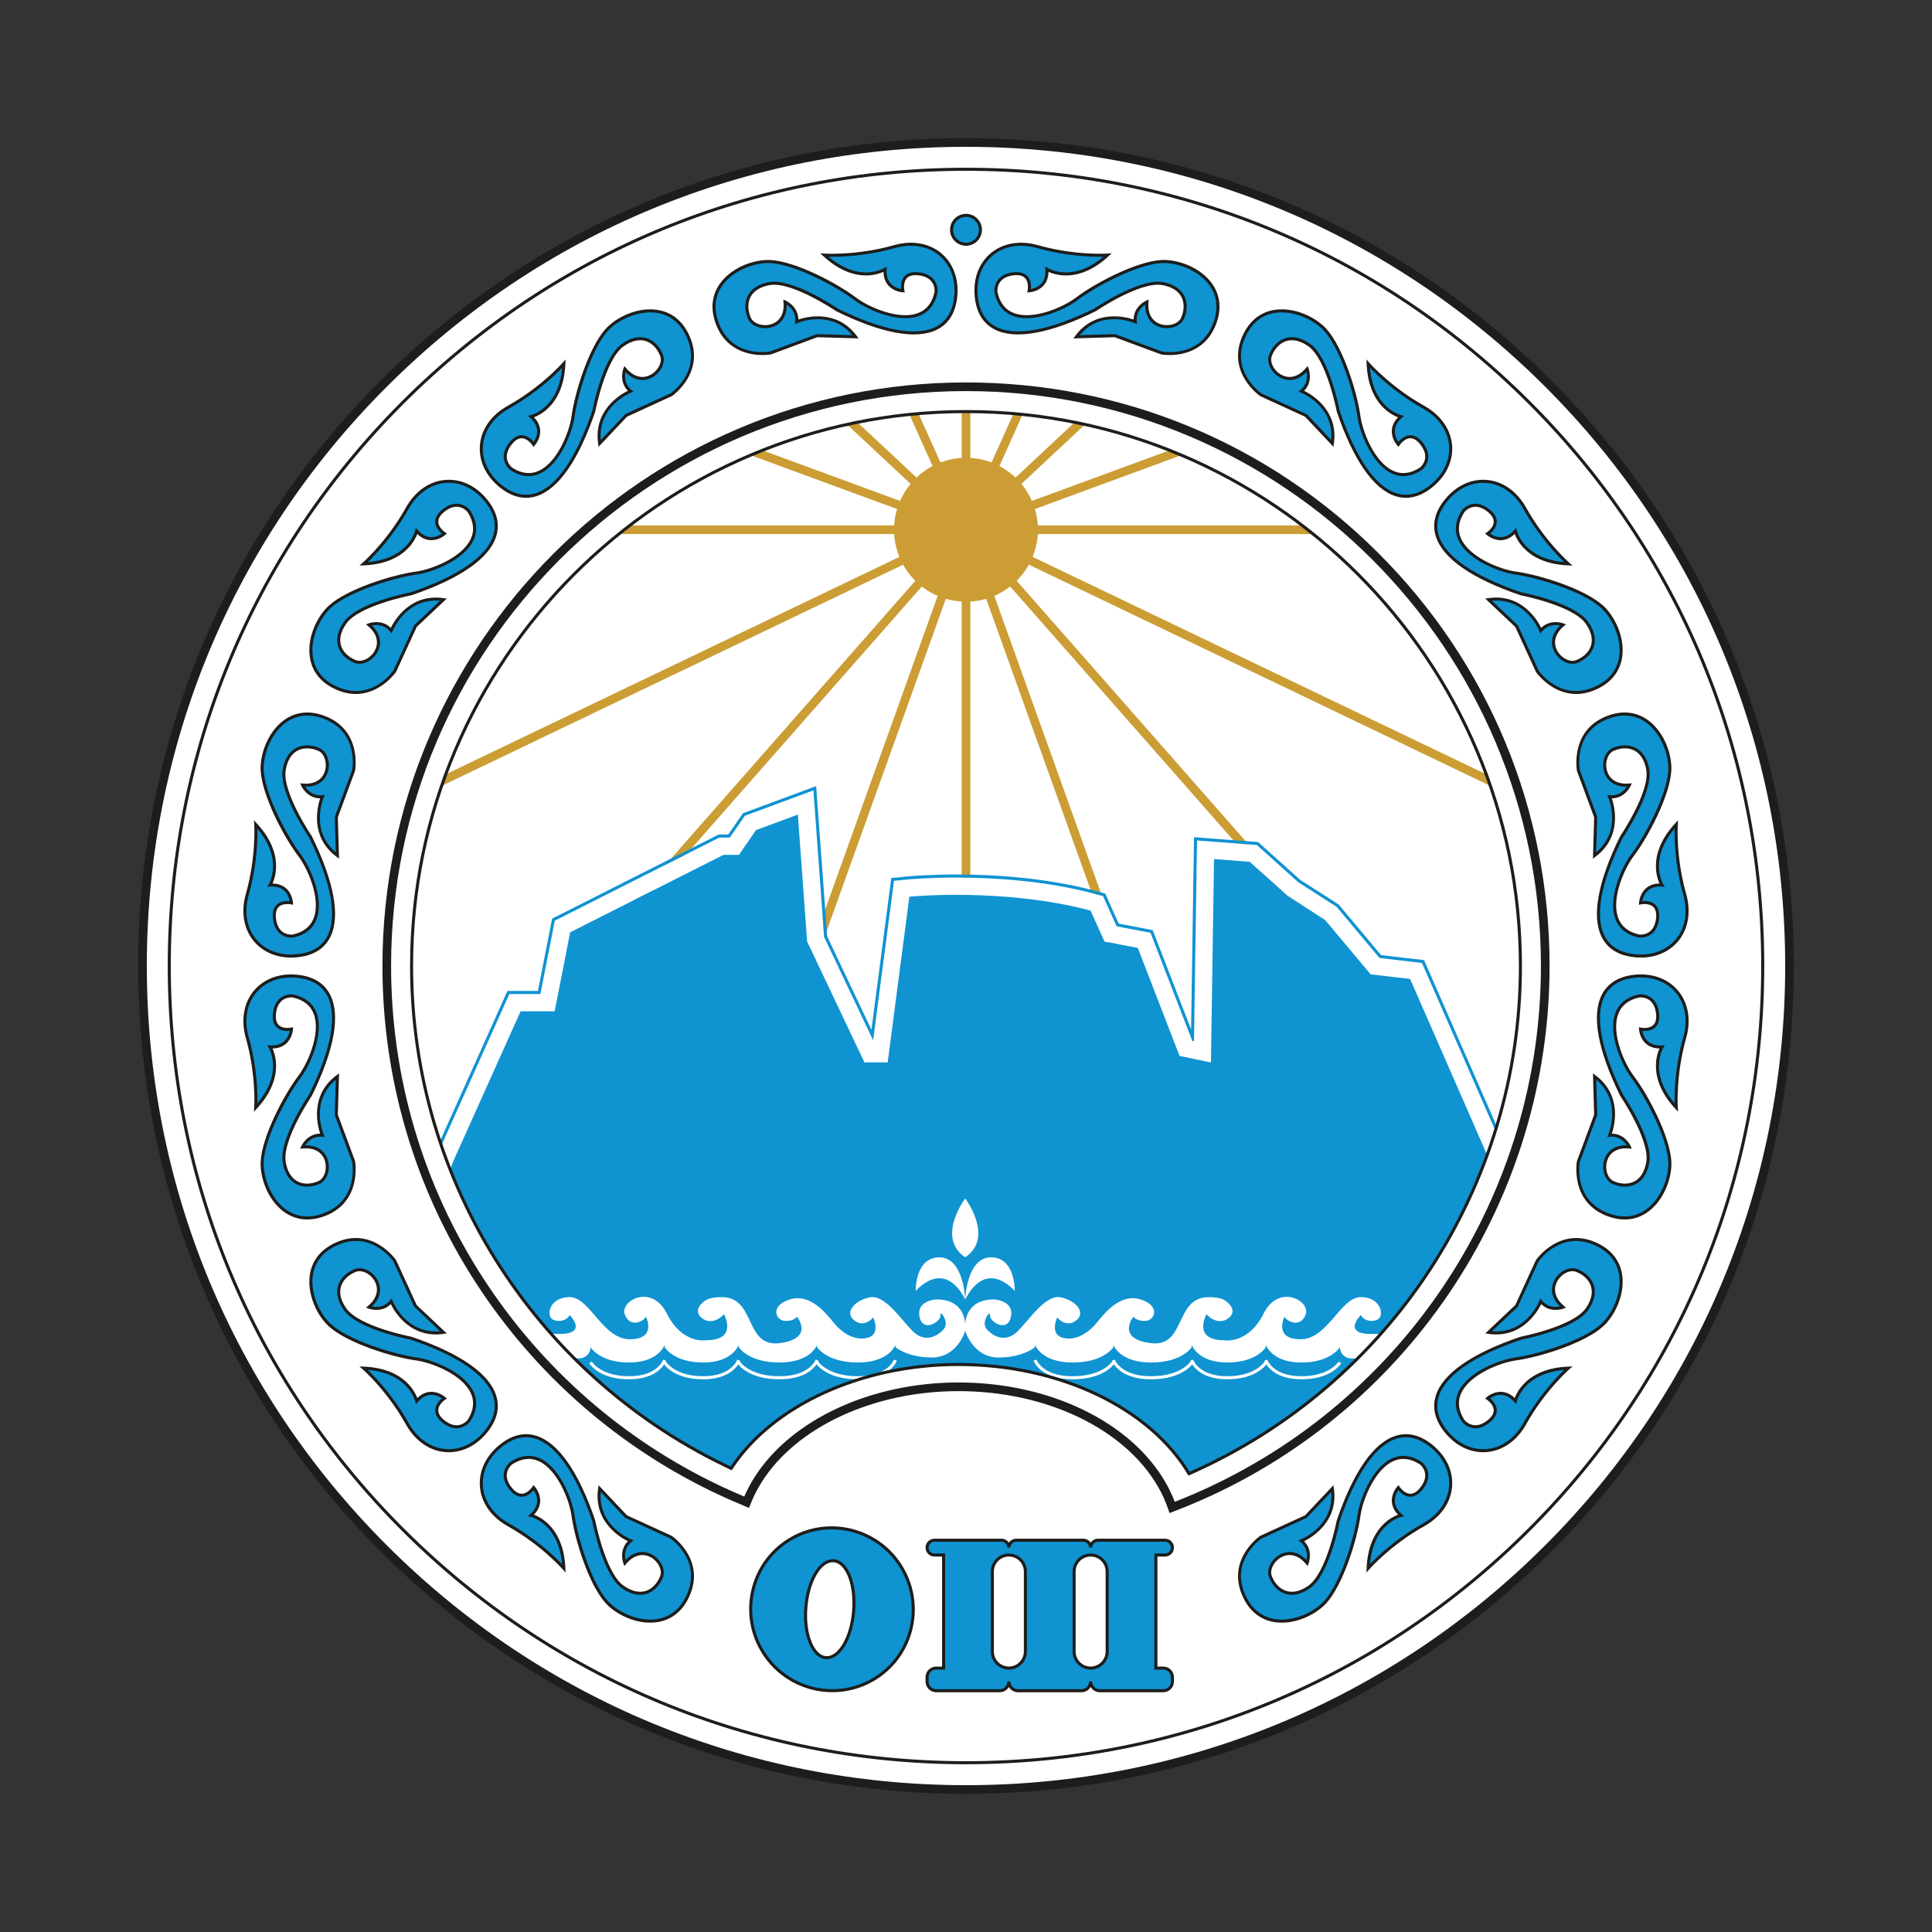 <?xml version="1.0" encoding="UTF-8" standalone="no"?>
<svg
   id="a"
   data-name="b"
   width="191.454mm"
   height="191.454mm"
   viewBox="0 0 542.704 542.704"
   version="1.1"
   sodipodi:docname="Gerb_osh_INK_SVG.svg"
   inkscape:version="1.4 (e7c3feb1, 2024-10-09)"
   xmlns:inkscape="http://www.inkscape.org/namespaces/inkscape"
   xmlns:sodipodi="http://sodipodi.sourceforge.net/DTD/sodipodi-0.dtd"
   xmlns="http://www.w3.org/2000/svg"
   xmlns:svg="http://www.w3.org/2000/svg">
  <rect x="0" y="0" width="542.704" height="542.704" fill="#333333" stroke="none"/>
  <sodipodi:namedview
     id="namedview74"
     pagecolor="#ffffff"
     bordercolor="#000000"
     borderopacity="0.25"
     inkscape:showpageshadow="2"
     inkscape:pageopacity="0.0"
     inkscape:pagecheckerboard="0"
     inkscape:deskcolor="#d1d1d1"
     inkscape:document-units="mm"
     inkscape:zoom="0.78700689"
     inkscape:cx="278.9048"
     inkscape:cy="338.62473"
     inkscape:window-width="1456"
     inkscape:window-height="916"
     inkscape:window-x="0"
     inkscape:window-y="38"
     inkscape:window-maximized="0"
     inkscape:current-layer="a" />
  <defs
     id="defs1">
    <clipPath
       id="d">
      <path
         d="M334.003,413.964c-10.817-18.044-35.742-30.676-64.773-30.676-28.22,0-52.557,11.937-63.831,29.176-53.04-24.833-89.785-78.677-89.785-141.112,0-86.012,69.727-155.739,155.739-155.739s155.739,69.727,155.739,155.739c0,63.723-38.277,118.498-93.088,142.612h0Z"
         fill="none"
         id="path1" />
    </clipPath>
  </defs>
  <g
     id="b"
     data-name="circle54">
    <circle
       cx="271.352"
       cy="271.352"
       r="231.326"
       fill="#fff"
       id="circle1" />
  </g>
  <g
     id="c">
    <g
       clip-path="url(#d)"
       id="g37">
      <g
         id="e"
         data-name="g37">
        <g
           id="f"
           data-name="g36">
          <g
             id="g"
             data-name="g18">
            <g
               id="h"
               data-name="g3">
              <g
                 id="i"
                 data-name="path2">
                <path
                   d="M231.595,71.839s9.033.634,19.651-2.377,18.7,4.437,17.115,14.897c-1.585,10.459-12.361,13.154-33.28,2.853,0,0-12.451-8.471-18.869-7.376s-7.357,5.87-5.713,9.705c1.644,3.835,10.8,3.6,10.018-4.539,0,0,3.678,1.566,3.287,5.557,0,0,10.097-4.383,16.515,4.227l-10.8-.313-13.071,4.852s-11.505,2.191-15.184-8.923,8.062-17.14,15.184-16.749c7.122.391,18.862,6.738,23.793,10.491s20.193,9.937,22.698-1.882c0,0,.626-4.539-4.931-5.166-5.557-.626-4.383,4.774-4.383,4.774,0,0-5.346-.246-5.009-6.026,0,0-7.587,4.748-17.02-4.005h0Z"
                   fill="#fff"
                   id="path2" />
                <path
                   d="M214.2,99.906c-3.692,0-10.626-1.162-13.343-9.37-1.344-4.061-.785-7.868,1.616-11.007,3.409-4.456,9.612-6.553,13.998-6.305,7.032.386,18.671,6.5,24.029,10.578,3.318,2.526,11.811,6.39,17.337,4.34,2.46-.914,4.035-2.922,4.682-5.97h0s.188-1.581-.833-2.884c-.766-.98-2.02-1.574-3.727-1.767-1.502-.168-2.598.111-3.253.835-1.116,1.232-.667,3.401-.663,3.423l.116.543-.555-.025c-.099-.005-2.448-.132-4.039-1.897-.89-.988-1.357-2.28-1.393-3.849-.833.377-2.405.936-4.518,1-2.887.091-7.373-.779-12.352-5.399l-.891-.826,1.211.086c.091.005,9.088.593,19.504-2.362,5.15-1.46,10.074-.562,13.507,2.464,3.423,3.017,4.935,7.722,4.149,12.909-.595,3.926-2.418,6.711-5.419,8.279-5.748,3.002-15.593,1.237-28.475-5.106-.174-.114-12.433-8.396-18.607-7.338-2.616.446-4.485,1.577-5.406,3.269-.886,1.627-.881,3.758.014,5.845.715,1.669,3.162,2.552,5.455,1.965,2.657-.68,4.056-3.033,3.742-6.295l-.069-.718.664.283c.038.016,3.55,1.558,3.577,5.326,2.352-.792,10.787-2.935,16.401,4.595l.529.71-11.603-.336-12.992,4.824c-.052.011-.989.18-2.396.18ZM215.807,74.063c-4.024,0-9.618,2.019-12.653,5.986-2.221,2.905-2.734,6.438-1.483,10.217,3.515,10.619,14.243,8.721,14.697,8.637l13.08-4.862,9.964.289c-6.133-7.281-15.05-3.546-15.438-3.378l-.667.289.071-.724c.26-2.659-1.422-4.143-2.388-4.766.066,3.309-1.552,5.682-4.43,6.417-2.684.685-5.581-.416-6.456-2.458-.999-2.331-.991-4.733.021-6.593,1.051-1.931,3.131-3.212,6.014-3.704,6.529-1.107,18.667,7.095,19.182,7.444,12.574,6.187,22.152,7.957,27.647,5.085,2.746-1.435,4.417-4.007,4.969-7.647.742-4.894-.668-9.318-3.868-12.139-3.211-2.829-7.843-3.662-12.707-2.282-8.325,2.362-15.762,2.491-18.591,2.437,3.502,2.967,7.223,4.471,10.809,4.385,2.939-.077,4.791-1.205,4.809-1.217l.702-.435-.047.824c-.097,1.661.292,2.991,1.154,3.952.931,1.038,2.214,1.415,2.923,1.549-.08-.858-.064-2.465.947-3.585.851-.942,2.194-1.319,3.988-1.115,1.951.22,3.402.927,4.315,2.101,1.245,1.601,1.004,3.47.993,3.549-.716,3.384-2.473,5.604-5.227,6.626-5.841,2.168-14.706-1.835-18.155-4.461-4.629-3.524-16.46-10.015-23.557-10.404-.201-.011-.407-.017-.617-.017Z"
                   fill="#1d1d1b"
                   id="path3" />
              </g>
              <g
                 id="j"
                 data-name="path3">
                <path
                   d="M311.109,71.839s-9.033.634-19.651-2.377-18.7,4.437-17.115,14.897c1.585,10.459,12.361,13.154,33.28,2.853,0,0,12.451-8.471,18.869-7.376s7.357,5.87,5.713,9.705c-1.644,3.835-10.8,3.6-10.018-4.539,0,0-3.678,1.566-3.287,5.557,0,0-10.097-4.383-16.515,4.227l10.8-.313,13.071,4.852s11.505,2.191,15.184-8.923c3.678-11.114-8.062-17.14-15.184-16.749-7.122.391-18.862,6.738-23.793,10.491s-20.193,9.937-22.698-1.882c0,0-.626-4.539,4.931-5.166s4.383,4.774,4.383,4.774c0,0,5.346-.246,5.009-6.026,0,0,7.587,4.748,17.02-4.005h0Z"
                   fill="#fff"
                   id="path4" />
                <path
                   d="M328.495,99.913c-1.379,0-2.287-.162-2.319-.168l-13.062-4.843-11.602.336.529-.71c5.615-7.531,14.049-5.387,16.401-4.595.026-3.769,3.539-5.311,3.576-5.326l.663-.283-.068.718c-.313,3.262,1.085,5.615,3.741,6.295,2.292.585,4.74-.295,5.457-1.965.895-2.087.899-4.218.014-5.845-.921-1.692-2.791-2.823-5.406-3.269-6.167-1.053-18.433,7.224-18.556,7.308-12.933,6.373-22.778,8.137-28.525,5.136-3.001-1.568-4.825-4.354-5.42-8.279-.785-5.188.728-9.893,4.15-12.91,3.435-3.026,8.357-3.923,13.506-2.463,10.417,2.955,19.415,2.367,19.504,2.362l1.212-.085-.891.826c-4.979,4.619-9.444,5.495-12.353,5.398-2.112-.064-3.685-.622-4.518-1-.035,1.568-.502,2.86-1.393,3.849-1.591,1.765-3.939,1.892-4.039,1.897l-.555.025.116-.544c.005-.022.454-2.191-.662-3.423-.656-.724-1.755-1.004-3.253-.834-1.707.192-2.961.787-3.728,1.767-1.025,1.31-.829,2.9-.827,2.916.641,3.016,2.215,5.024,4.675,5.938,5.525,2.051,14.021-1.814,17.339-4.34,5.357-4.079,16.997-10.192,24.029-10.578,4.379-.251,10.588,1.848,13.996,6.304,2.402,3.14,2.962,6.946,1.618,11.008-2.727,8.234-9.694,9.377-13.352,9.377ZM313.256,94.041l13.149,4.881c.384.067,11.113,1.963,14.627-8.656,1.251-3.78.738-7.313-1.484-10.218-3.192-4.174-9.213-6.179-13.269-5.969-7.097.389-18.928,6.88-23.557,10.404-3.451,2.626-12.318,6.629-18.156,4.461-2.754-1.023-4.51-3.242-5.221-6.596-.017-.109-.257-1.978.987-3.579.913-1.174,2.364-1.881,4.315-2.101,1.789-.204,3.136.172,3.986,1.115,1.012,1.12,1.027,2.727.947,3.585.709-.134,1.992-.511,2.924-1.549.862-.961,1.251-2.291,1.154-3.952l-.048-.824.702.436c.019.012,1.87,1.14,4.809,1.217,3.595.087,7.306-1.419,10.807-4.385-2.823.05-10.266-.076-18.59-2.437-4.862-1.378-9.494-.547-12.705,2.282-3.2,2.82-4.61,7.244-3.869,12.139.552,3.64,2.224,6.213,4.969,7.647,5.495,2.872,15.073,1.101,27.698-5.115.463-.32,12.608-8.524,19.131-7.414,2.884.492,4.963,1.773,6.015,3.704,1.012,1.859,1.02,4.262.021,6.593-.876,2.042-3.772,3.143-6.456,2.458-2.878-.736-4.496-3.108-4.429-6.417-.967.624-2.648,2.107-2.388,4.767l.07.723-.667-.289c-.389-.167-9.304-3.904-15.438,3.378l9.964-.289Z"
                   fill="#1d1d1b"
                   id="path5" />
              </g>
            </g>
            <g
               id="k"
               data-name="line3">
              <rect
                 x="270.137"
                 y="-6.577"
                 width="2.429"
                 height="155.383"
                 fill="#cb9d34"
                 id="rect5" />
            </g>
            <g
               id="l"
               data-name="g10">
              <g
                 id="m"
                 data-name="line4">
                <rect
                   x="239.862"
                   y="7.743"
                   width="2.43"
                   height="147.561"
                   transform="translate(-12.221 106.104) rotate(-24.227)"
                   fill="#cb9d34"
                   id="rect6" />
              </g>
              <g
                 id="n"
                 data-name="line5">
                <rect
                   x="228.565"
                   y="53.063"
                   width="2.43"
                   height="113.793"
                   transform="translate(-7.444 202.776) rotate(-46.942)"
                   fill="#cb9d34"
                   id="rect7" />
              </g>
              <g
                 id="o"
                 data-name="line6">
                <rect
                   x="228.566"
                   y="89.238"
                   width="2.429"
                   height="88.58"
                   transform="translate(25.187 303.147) rotate(-69.822)"
                   fill="#cb9d34"
                   id="rect8" />
              </g>
              <g
                 id="p"
                 data-name="line7">
                <rect
                   x="115.97"
                   y="147.591"
                   width="155.382"
                   height="2.43"
                   fill="#cb9d34"
                   id="rect9" />
              </g>
              <g
                 id="q"
                 data-name="line8">
                <rect
                   x="102.344"
                   y="186.008"
                   width="177.741"
                   height="2.429"
                   transform="translate(-62.136 101.031) rotate(-25.607)"
                   fill="#cb9d34"
                   id="rect10" />
              </g>
              <g
                 id="r"
                 data-name="line9">
                <rect
                   x="134.899"
                   y="209.302"
                   width="164.363"
                   height="2.429"
                   transform="translate(-84.357 234.531) rotate(-48.675)"
                   fill="#cb9d34"
                   id="rect11" />
              </g>
              <g
                 id="s"
                 data-name="line10">
                <rect
                   x="183.657"
                   y="209.302"
                   width="131.122"
                   height="2.43"
                   transform="translate(-33.077 374.03) rotate(-70.269)"
                   fill="#cb9d34"
                   id="rect12" />
              </g>
            </g>
            <g
               id="t"
               data-name="g17">
              <g
                 id="u"
                 data-name="line11">
                <rect
                   x="227.847"
                   y="80.308"
                   width="147.56"
                   height="2.429"
                   transform="translate(103.512 323.133) rotate(-65.773)"
                   fill="#cb9d34"
                   id="rect13" />
              </g>
              <g
                 id="v"
                 data-name="line12">
                <rect
                   x="256.027"
                   y="108.745"
                   width="113.792"
                   height="2.43"
                   transform="translate(9.218 243.283) rotate(-43.062)"
                   fill="#cb9d34"
                   id="rect14" />
              </g>
              <g
                 id="w"
                 data-name="line13">
                <rect
                   x="268.634"
                   y="132.313"
                   width="88.58"
                   height="2.429"
                   transform="translate(-26.853 116.122) rotate(-20.176)"
                   fill="#cb9d34"
                   id="rect15" />
              </g>
              <g
                 id="x"
                 data-name="line14">
                <rect
                   x="271.352"
                   y="147.591"
                   width="155.381"
                   height="2.43"
                   fill="#cb9d34"
                   id="rect16" />
              </g>
              <g
                 id="y"
                 data-name="line15">
                <rect
                   x="350.275"
                   y="98.352"
                   width="2.429"
                   height="177.741"
                   transform="translate(30.722 423.242) rotate(-64.388)"
                   fill="#cb9d34"
                   id="rect17" />
              </g>
              <g
                 id="z"
                 data-name="line16">
                <rect
                   x="324.409"
                   y="128.336"
                   width="2.429"
                   height="164.362"
                   transform="translate(-57.918 267.475) rotate(-41.33)"
                   fill="#cb9d34"
                   id="rect18" />
              </g>
              <g
                 id="aa"
                 data-name="line17">
                <rect
                   x="292.271"
                   y="144.956"
                   width="2.43"
                   height="131.122"
                   transform="translate(-53.84 111.441) rotate(-19.731)"
                   fill="#cb9d34"
                   id="rect19" />
              </g>
            </g>
            <g
               id="ab"
               data-name="line18">
              <rect
                 x="270.137"
                 y="148.805"
                 width="2.429"
                 height="155.382"
                 fill="#cb9d34"
                 id="rect20" />
            </g>
          </g>
          <g
             id="ac"
             data-name="circle18">
            <circle
               cx="271.352"
               cy="148.805"
               r="18.994"
               fill="#cb9d34"
               id="circle20" />
            <path
               d="M271.352,169.014c-11.143,0-20.209-9.065-20.209-20.208s9.066-20.209,20.209-20.209,20.208,9.066,20.208,20.209-9.065,20.208-20.208,20.208ZM271.352,131.026c-9.804,0-17.779,7.976-17.779,17.779s7.976,17.779,17.779,17.779,17.779-7.976,17.779-17.779-7.976-17.779-17.779-17.779Z"
               fill="#cb9d34"
               id="path20" />
          </g>
          <g
             id="ad"
             data-name="path18">
            <path
               d="M224.118,228.821l2.61,35.677,16.098,33.937h6.527l6.091-46.554s5.244-.516,13.207-.516c9.955,0,24.161.806,37.698,4.431l3.915,8.702,9.35,1.782,11.727,30.339,8.822,1.829.86-57.128,10.005.753,10.651,9.575,10.543,6.778,12.802,15.277,11.081,1.291,22.593,51.641,30.444,85.131-180.409,29.316-174.708-6.901,33.066-107.466,19.144-42.639h9.572l4.351-22.19,43.073-21.754h4.351l4.786-6.961,11.747-4.351M228.492,222.02l-6.061,2.245-11.747,4.351-1.444.535-.872,1.269-3.338,4.856h-2.952l-1.033.522-43.073,21.754-2.12,1.071-.457,2.331-3.581,18.265h-8.718l-1.288,2.868-19.144,42.639-.123.274-.088.287-33.066,107.466-1.857,6.034,6.308.249,174.708,6.901.488.02.482-.079,180.409-29.316,5.761-.936-1.965-5.496-30.444-85.131-.057-.158-.067-.153-22.593-51.641-1.118-2.555-2.771-.323-9.161-1.068-11.561-13.796-.475-.566-.621-.399-10.214-6.566-10.36-9.314-1.231-1.107-1.651-.124-10.005-.753-5.144-.387-.078,5.159-.772,51.25-.475-.099-10.773-27.87-.973-2.516-2.65-.505-6.867-1.309-2.879-6.396-.946-2.103-2.227-.596c-14.185-3.799-29.014-4.597-38.955-4.597-8.108,0-13.458.517-13.682.539l-3.841.378-.5,3.827-5.363,40.986-13.756-29-2.544-34.771-.471-6.446h-.002Z"
               fill="#fff"
               id="path21" />
          </g>
          <g
             id="ae"
             data-name="path19">
            <path
               d="M94.028,434.182l33.066-107.466,19.144-42.639h9.572l4.351-22.19,43.073-21.754h4.351l4.786-6.961,11.747-4.351,2.61,35.677,16.098,33.937h6.527l6.091-46.554s26.54-2.61,50.905,3.915l3.915,8.702,9.35,1.782,11.727,30.339,8.822,1.829.86-57.128,10.005.753,10.651,9.575,10.543,6.778,12.802,15.277,11.081,1.291,22.593,51.641,30.444,85.131-180.409,29.316-174.708-6.901v.002Z"
               fill="#0f93d1"
               id="path22" />
          </g>
          <g
             id="af"
             data-name="path20">
            <path
               d="M228.492,222.021l.471,6.446,2.544,34.771,13.756,29,5.363-40.986.5-3.827,3.841-.378c.224-.022,5.574-.539,13.682-.539,9.943,0,24.771.798,38.955,4.597l2.227.596.946,2.103,2.879,6.396,6.867,1.309,2.65.505.973,2.516,10.773,27.87.475.099.772-51.25.078-5.159,5.144.387,10.005.753,1.651.124,1.231,1.107,10.36,9.314,10.214,6.566.621.399.475.566,11.561,13.796,9.161,1.067,2.771.323,1.118,2.555,22.593,51.641.067.153.057.158,30.444,85.131,1.965,5.496-5.761.936-180.409,29.316-.482.079-.488-.02-174.708-6.901-6.308-.249,1.857-6.034,33.066-107.466.088-.287.123-.274,19.144-42.639,1.288-2.868h8.718l3.581-18.265.457-2.331,2.12-1.071,43.073-21.754,1.033-.522h2.952l3.338-4.856.872-1.268,1.444-.535,11.747-4.351,6.061-2.245M229.264,220.821l-1.07.396-6.061,2.245-11.747,4.351-1.444.535-.255.094-.154.224-.872,1.268-3.083,4.484h-2.705l-.183.092-1.033.522-43.073,21.754-2.12,1.071-.374.189-.081.411-.457,2.331-3.446,17.573h-8.567l-.227.506-1.288,2.868-19.144,42.639-.123.274-.021.048-.015.051-.088.287-33.066,107.466-1.857,6.034-.327,1.065,1.113.044,6.308.249,174.708,6.901.488.02.087.003.085-.014.482-.079,180.409-29.316,5.761-.936,1.016-.165-.347-.97-1.965-5.496-30.444-85.131-.057-.158-.01-.027-.012-.027-.067-.153-22.593-51.641-1.118-2.555-.197-.451-.489-.057-2.771-.323-8.823-1.028-11.342-13.534-.475-.566-.084-.1-.11-.07-.622-.399-10.156-6.529-10.308-9.266-1.231-1.107-.218-.195-.291-.022-1.651-.124-10.005-.753-5.144-.387-.908-.069-.014.91-.078,5.159-.722,47.927-9.641-24.942-.973-2.516-.171-.444-.468-.089-2.65-.505-6.428-1.225-2.695-5.989-.946-2.103-.167-.371-.393-.105-2.227-.596c-14.275-3.824-29.184-4.626-39.177-4.626-8.148,0-13.54.521-13.766.543l-3.841.378-.678.067-.088.675-.5,3.827-4.985,38.101-12.44-26.225-2.532-34.61-.471-6.446-.083-1.138h0Z"
               fill="#0f93d1"
               id="path23" />
          </g>
          <g
             id="ag"
             data-name="g35">
            <g
               id="ah"
               data-name="g26">
              <g
                 id="ai"
                 data-name="path21">
                <path
                   d="M271.132,336.644v16.546c8.273-5.626,0-16.546,0-16.546Z"
                   fill="#fff"
                   id="path24" />
              </g>
              <g
                 id="aj"
                 data-name="path22">
                <path
                   d="M285.045,362.667s.247-9.477-6.654-9.477-7.259,11.818-7.259,11.818c6.153-11.818,13.913-2.341,13.913-2.341h0Z"
                   fill="#fff"
                   id="path25" />
              </g>
              <g
                 id="ak"
                 data-name="path23">
                <path
                   d="M386.142,374.694c-9.689.431-3.875-5.311-3.875-5.311.287.933,2.225,2.297,4.521,1.363s1.22-6.387-4.521-6.387-9.258,11.842-16.937,11.842-4.521-6.316-4.521-6.316c.789,1.435,4.521,3.158,5.957-.646,1.435-3.803-7.535-8.828-11.842-.215-4.306,8.612-10.95,7.466-10.95,7.466-9.265,0-5.028-7.397-5.028-7.397.072.503,3.304,3.448,6.176,1.149,2.337-1.869.46-3.939-.914-4.881-1.862-1.276-5.547-.947-5.547-.947-8.655.798-5.712,14.16-15.479,12.867-9.768-1.292-4.812-7.397-4.812-7.397,0,0,1.005,1.364,3.52,1.149,2.514-.215,4.166-4.238-1.508-6.024-5.674-1.787-10.127,3.869-12.281,6.527-2.154,2.657-5.746,5.243-9.552,4.252-3.807-.991-1.58-5.719-1.58-5.719.933,1.118,3.232,2.76,5.602.605,2.37-2.154-.431-5.387-4.597-6.248-4.166-.862-8.475,5.817-11.994,9.409s-7.11,1.508-8.834-.503c-1.723-2.011,1.221-5.602.944-3.879-.278,1.723,4.946,5.099,5.88.431.933-4.668-4.785-4.874-4.785-4.874-8.302,0-8.051,7.18-8.051,7.18v1.65s2.155,7.49,9.394,7.49c6.845,0,10.206-2.902,10.206-2.902v-.646s1.746,4.952,10.551,4.952,11.462-4.306,11.462-4.306v-.646s1.746,4.952,10.551,4.952,11.462-4.306,11.462-4.306v-.646s1.651,4.952,9.976,4.952,10.837-4.306,10.837-4.306v-.646s1.651,4.952,9.976,4.952,10.837-4.306,10.837-4.306h0c0,1.741,1.412,3.154,3.154,3.154h19.596s-3.301-7.316-12.99-6.886l-.002.003Z"
                   fill="#fff"
                   id="path26" />
              </g>
              <g
                 id="al"
                 data-name="path24">
                <path
                   d="M271.13,353.19v-16.546s-8.273,10.92,0,16.546Z"
                   fill="#fff"
                   id="path27" />
              </g>
              <g
                 id="am"
                 data-name="path25">
                <path
                   d="M271.13,365.008s-.359-11.818-7.259-11.818-6.654,9.477-6.654,9.477c0,0,7.759-9.477,13.913,2.341h0Z"
                   fill="#fff"
                   id="path28" />
              </g>
              <g
                 id="an"
                 data-name="path26">
                <path
                   d="M263.08,365.008s-5.719.207-4.785,4.874c.934,4.669,6.157,1.293,5.88-.431-.278-1.723,2.667,1.867.944,3.879-1.723,2.011-5.315,4.094-8.834.503s-7.828-10.27-11.994-9.409c-4.166.862-6.966,4.094-4.597,6.248,2.37,2.154,4.668.513,5.602-.605,0,0,2.226,4.728-1.58,5.719-3.807.991-7.397-1.595-9.552-4.252s-6.607-8.313-12.281-6.527c-5.674,1.787-4.022,5.809-1.508,6.024s3.52-1.149,3.52-1.149c0,0,4.956,6.105-4.812,7.397-9.768,1.293-6.823-12.069-15.479-12.867,0,0-3.686-.329-5.547.947-1.375.943-3.251,3.012-.914,4.881,2.873,2.298,6.105-.646,6.176-1.149,0,0,4.238,7.397-5.028,7.397,0,0-6.643,1.146-10.95-7.466-4.306-8.612-13.277-3.588-11.842.215,1.435,3.803,5.168,2.082,5.957.646,0,0,3.158,6.316-4.521,6.316s-11.195-11.842-16.937-11.842-6.818,5.455-4.521,6.387c2.297.933,4.234-.43,4.521-1.363,0,0,5.813,5.742-3.875,5.311-9.689-.43-12.99,6.886-12.99,6.886h19.596c1.741,0,3.154-1.412,3.154-3.154h0s2.512,4.306,10.837,4.306,9.976-4.952,9.976-4.952v.646s2.512,4.306,10.837,4.306,9.976-4.952,9.976-4.952v.646s2.657,4.306,11.462,4.306,10.551-4.952,10.551-4.952v.646s2.657,4.306,11.462,4.306,10.551-4.952,10.551-4.952v.646s3.36,2.902,10.206,2.902c7.239,0,9.395-7.49,9.395-7.49v-1.65s.25-7.18-8.052-7.18l-.002-.003Z"
                   fill="#fff"
                   id="path29" />
              </g>
            </g>
            <g
               id="ao"
               data-name="g34">
              <g
                 id="ap"
                 data-name="path27">
                <path
                   d="M365.546,387.445c-8.536,0-10.311-5.031-10.382-5.245l.812-.272c.064.189,1.686,4.66,9.569,4.66,7.945,0,10.443-4.055,10.468-4.095l.739.433c-.107.185-2.733,4.52-11.207,4.52Z"
                   fill="#fff"
                   id="path30" />
              </g>
              <g
                 id="aq"
                 data-name="path28">
                <path
                   d="M344.733,387.445c-8.536,0-10.311-5.031-10.382-5.245l.812-.272c.064.189,1.686,4.66,9.569,4.66,7.945,0,10.443-4.055,10.468-4.095l.739.433c-.107.185-2.733,4.52-11.207,4.52Z"
                   fill="#fff"
                   id="path31" />
              </g>
              <g
                 id="ar"
                 data-name="path29">
                <path
                   d="M323.296,387.445c-9.006,0-10.881-5.024-10.956-5.238l.808-.287c.069.19,1.788,4.668,10.148,4.668,8.423,0,11.072-4.063,11.098-4.104l.729.451c-.113.185-2.885,4.511-11.826,4.511Z"
                   fill="#fff"
                   id="path32" />
              </g>
              <g
                 id="as"
                 data-name="path30">
                <path
                   d="M301.283,387.445c-9.005,0-10.88-5.024-10.955-5.238l.808-.287c.069.19,1.788,4.668,10.147,4.668,8.424,0,11.072-4.063,11.098-4.104l.729.451c-.113.185-2.884,4.511-11.826,4.511Z"
                   fill="#fff"
                   id="path33" />
              </g>
              <g
                 id="at"
                 data-name="path31">
                <path
                   d="M240.979,387.446c-8.942,0-11.713-4.326-11.827-4.511l.729-.451c.026.041,2.675,4.104,11.099,4.104,8.359,0,10.078-4.477,10.147-4.668l.808.287c-.076.214-1.95,5.238-10.955,5.238Z"
                   fill="#fff"
                   id="path34" />
              </g>
              <g
                 id="au"
                 data-name="path32">
                <path
                   d="M218.967,387.446c-8.942,0-11.713-4.326-11.827-4.511l.729-.451c.026.041,2.675,4.104,11.099,4.104,8.359,0,10.078-4.477,10.147-4.668l.808.287c-.076.214-1.95,5.238-10.955,5.238Z"
                   fill="#fff"
                   id="path35" />
              </g>
              <g
                 id="av"
                 data-name="path33">
                <path
                   d="M197.53,387.446c-8.474,0-11.1-4.335-11.207-4.52l.739-.433c.024.04,2.523,4.095,10.468,4.095,7.884,0,9.505-4.471,9.57-4.66l.812.272c-.072.214-1.846,5.245-10.383,5.245Z"
                   fill="#fff"
                   id="path36" />
              </g>
              <g
                 id="aw"
                 data-name="path34">
                <path
                   d="M176.718,387.446c-8.475,0-11.1-4.335-11.208-4.52l.739-.433c.024.04,2.523,4.095,10.468,4.095,7.884,0,9.504-4.471,9.57-4.66l.812.272c-.072.214-1.846,5.245-10.382,5.245Z"
                   fill="#fff"
                   id="path37" />
              </g>
            </g>
          </g>
        </g>
      </g>
    </g>
    <g
       id="ax"
       data-name="g51">
      <g
         id="ay"
         data-name="g38">
        <g
           id="az"
           data-name="path37">
          <path
             d="M102.162,158.387s6.836-5.939,12.214-15.576c5.379-9.637,16.36-10.086,22.636-1.569,6.276,8.517.56,18.042-21.516,25.55,0,0-14.794,2.814-18.558,8.127s-1.052,9.353,2.823,10.902,10.183-5.091,3.874-10.294c0,0,3.708-1.495,6.254,1.605,0,0,4.04-10.238,14.666-8.689l-7.858,7.416-5.811,12.674s-6.586,9.685-17.046,4.427-6.42-17.821-1.107-22.58c5.313-4.76,18.102-8.574,24.243-9.406s21.305-7.253,14.719-17.38c0,0-2.767-3.652-7.139-.166-4.372,3.487.277,6.475.277,6.475,0,0-3.954,3.607-7.804-.72,0,0-2.008,8.721-14.868,9.203v.002Z"
             fill="#0f93d1"
             id="path38" />
          <path
             d="M99.945,194.942c-1.905,0-4.013-.452-6.296-1.6-3.822-1.921-6.118-5.008-6.64-8.926-.741-5.562,2.175-11.432,5.439-14.356,5.248-4.7,17.801-8.608,24.472-9.512,4.133-.56,12.872-3.831,15.329-9.19,1.093-2.386.787-4.92-.912-7.532h0s-.986-1.25-2.628-1.451c-1.233-.152-2.542.315-3.885,1.386-1.183.943-1.758,1.916-1.709,2.891.082,1.661,1.933,2.877,1.952,2.89l.466.302-.41.375c-.073.067-1.83,1.638-4.197,1.515-1.329-.069-2.573-.653-3.707-1.737-.322.855-1.039,2.362-2.488,3.901-1.979,2.103-5.764,4.663-12.552,4.917l-1.214.045.917-.795c.068-.059,6.845-6.007,12.122-15.462,2.609-4.674,6.725-7.521,11.293-7.809,4.551-.294,8.949,1.97,12.062,6.194,2.355,3.197,3.036,6.456,2.022,9.687-1.94,6.187-10.151,11.9-23.745,16.523-.204.043-14.726,2.858-18.346,7.969-1.534,2.165-2.057,4.286-1.511,6.134.524,1.777,2.035,3.28,4.144,4.123,1.684.674,4.041-.432,5.248-2.468,1.398-2.359.724-5.012-1.805-7.097l-.556-.458.668-.27c.038-.016,3.611-1.411,6.296,1.237,1.103-2.223,5.544-9.707,14.846-8.348l.876.127-8.441,7.967-5.776,12.598c-.081.127-4.333,6.23-11.332,6.23ZM128.247,141.49c.194,0,.387.012.579.036,2.012.252,3.164,1.744,3.211,1.808,1.887,2.899,2.214,5.71.99,8.381-2.596,5.663-11.697,9.101-15.993,9.683-5.765.781-18.719,4.557-24.015,9.301-3.021,2.706-5.856,8.394-5.162,13.604.482,3.625,2.618,6.486,6.175,8.274,9.993,5.023,16.238-3.903,16.5-4.285l5.871-12.744,7.189-6.786c-9.49-.814-13.149,8.134-13.305,8.527l-.268.676-.461-.562c-1.697-2.066-3.937-1.926-5.06-1.682,2.387,2.292,2.921,5.114,1.406,7.67-1.412,2.384-4.237,3.654-6.303,2.827-2.354-.941-4.048-2.646-4.647-4.676-.623-2.109-.058-4.485,1.634-6.872,3.82-5.392,18.216-8.184,18.827-8.3,13.267-4.516,21.29-10.038,23.146-15.953.927-2.956.29-5.958-1.895-8.922-2.937-3.985-7.063-6.121-11.318-5.848-4.271.27-8.134,2.957-10.599,7.372-4.217,7.557-9.386,12.908-11.423,14.868,4.574-.378,8.272-1.938,10.744-4.542,2.024-2.132,2.536-4.239,2.541-4.261l.188-.804.549.616c1.106,1.243,2.321,1.909,3.611,1.979,1.385.088,2.566-.565,3.163-.972-.664-.55-1.789-1.698-1.866-3.205-.064-1.268.619-2.481,2.031-3.608,1.335-1.064,2.664-1.602,3.958-1.602Z"
             fill="#1d1d1b"
             id="path39" />
        </g>
        <g
           id="ba"
           data-name="path38">
          <path
             d="M158.387,102.162s-5.939,6.836-15.576,12.214c-9.637,5.379-10.086,16.36-1.569,22.636,8.517,6.276,18.042.56,25.55-21.516,0,0,2.814-14.794,8.127-18.558,5.313-3.763,9.353-1.052,10.902,2.823s-5.091,10.183-10.294,3.874c0,0-1.495,3.708,1.605,6.254,0,0-10.238,4.04-8.689,14.666l7.416-7.858,12.674-5.811s9.685-6.586,4.427-17.046-17.821-6.42-22.58-1.107c-4.76,5.313-8.574,18.102-9.406,24.243s-7.253,21.305-17.38,14.719c0,0-3.652-2.767-.166-7.139,3.486-4.372,6.475.277,6.475.277,0,0,3.607-3.954-.72-7.804,0,0,8.721-2.008,9.203-14.868h.002Z"
             fill="#0f93d1"
             id="path40" />
          <path
             d="M147.764,139.835c-2.269,0-4.538-.828-6.777-2.478-4.224-3.112-6.481-7.508-6.194-12.062.288-4.568,3.134-8.684,7.809-11.293,9.455-5.276,15.403-12.054,15.462-12.122l.797-.917-.045,1.214c-.255,6.788-2.815,10.573-4.918,12.552-1.539,1.449-3.045,2.166-3.901,2.488,1.084,1.134,1.668,2.378,1.738,3.707.124,2.373-1.448,4.124-1.515,4.197l-.374.411-.302-.467c-.012-.019-1.229-1.87-2.89-1.952-.975-.058-1.948.527-2.891,1.709-1.071,1.343-1.537,2.65-1.386,3.885.202,1.651,1.465,2.637,1.478,2.647,2.585,1.68,5.119,1.986,7.505.893,5.36-2.457,8.631-11.196,9.19-15.329.905-6.671,4.812-19.225,9.512-24.471,2.924-3.264,8.794-6.18,14.356-5.439,3.918.522,7.005,2.818,8.927,6.641,5.364,10.672-4.469,17.524-4.569,17.593l-12.66,5.811-7.967,8.442-.127-.876c-1.356-9.295,6.125-13.743,8.347-14.847-2.647-2.684-1.252-6.258-1.237-6.296l.27-.668.458.556c2.084,2.528,4.737,3.202,7.097,1.805,2.036-1.207,3.143-3.561,2.468-5.248-.843-2.108-2.346-3.619-4.122-4.143-1.848-.544-3.969-.023-6.135,1.51-5.11,3.621-7.925,18.142-7.953,18.288-4.639,13.652-10.352,21.863-16.539,23.803-.968.304-1.939.456-2.91.456ZM157.886,103.329c-1.961,2.039-7.312,7.206-14.867,11.421-4.415,2.464-7.102,6.328-7.371,10.599-.269,4.256,1.863,8.381,5.848,11.318,2.963,2.184,5.964,2.819,8.921,1.895,5.915-1.855,11.437-9.879,15.968-23.204.101-.553,2.893-14.949,8.285-18.769,2.387-1.69,4.766-2.255,6.873-1.633,2.03.599,3.734,2.293,4.675,4.646.825,2.062-.443,4.89-2.827,6.303-2.555,1.513-5.377.98-7.67-1.407-.243,1.125-.383,3.363,1.682,5.06l.562.461-.676.268c-.393.156-9.339,3.818-8.527,13.305l6.918-7.285,12.674-5.811c.32-.226,9.246-6.47,4.223-16.464-1.788-3.558-4.649-5.693-8.274-6.176-5.211-.698-10.898,2.142-13.604,5.162-4.743,5.294-8.52,18.25-9.301,24.014-.582,4.296-4.02,13.397-9.683,15.993-2.67,1.224-5.482.897-8.355-.972-.089-.066-1.581-1.217-1.833-3.229-.185-1.476.341-3.002,1.565-4.537,1.126-1.412,2.333-2.103,3.607-2.031,1.508.077,2.655,1.202,3.206,1.866.407-.597,1.047-1.771.972-3.163-.07-1.29-.736-2.505-1.979-3.611l-.617-.549.805-.188c.021-.005,2.129-.516,4.261-2.541,2.604-2.472,4.163-6.168,4.541-10.742Z"
             fill="#1d1d1b"
             id="path41" />
        </g>
      </g>
      <g
         id="bb"
         data-name="g40">
        <g
           id="bc"
           data-name="path39">
          <path
             d="M71.839,311.109s.634-9.033-2.377-19.651,4.437-18.7,14.897-17.115c10.459,1.585,13.154,12.361,2.853,33.28,0,0-8.471,12.451-7.376,18.869,1.096,6.418,5.87,7.357,9.705,5.713,3.835-1.644,3.6-10.8-4.539-10.018,0,0,1.566-3.678,5.557-3.287,0,0-4.383-10.097,4.227-16.515l-.313,10.8,4.852,13.071s2.191,11.505-8.923,15.184-17.14-8.062-16.749-15.184c.392-7.122,6.738-18.862,10.491-23.793s9.937-20.193-1.882-22.698c0,0-4.539-.626-5.166,4.931-.626,5.557,4.774,4.383,4.774,4.383,0,0-.246,5.346-6.026,5.009,0,0,4.748,7.587-4.005,17.02h0Z"
             fill="#0f93d1"
             id="path42" />
          <path
             d="M86.324,342.561c-2.469,0-4.771-.782-6.795-2.331-4.456-3.408-6.545-9.621-6.305-13.997.387-7.032,6.5-18.672,10.578-24.029,2.526-3.319,6.393-11.812,4.34-17.339-.914-2.46-2.922-4.034-5.97-4.681h0c-.01,0-1.585-.185-2.885.833-.979.767-1.574,2.02-1.766,3.727-.169,1.503.111,2.598.835,3.253,1.231,1.116,3.401.667,3.423.663l.543-.116-.025.555c-.005.1-.132,2.448-1.897,4.038-.988.891-2.281,1.357-3.849,1.393.377.833.936,2.405,1,4.519.087,2.887-.779,7.372-5.399,12.352l-.826.891.086-1.211c.006-.089.592-9.087-2.362-19.504-1.461-5.15-.563-10.073,2.463-13.507,3.016-3.423,7.724-4.937,12.909-4.149,3.926.595,6.711,2.419,8.28,5.42,3.002,5.747,1.236,15.593-5.106,28.474-.114.175-8.392,12.434-7.338,18.607.447,2.616,1.577,4.485,3.27,5.406,1.626.884,3.757.879,5.844-.015,1.67-.716,2.551-3.163,1.965-5.455-.679-2.657-3.031-4.059-6.295-3.742l-.718.068.283-.663c.016-.037,1.558-3.55,5.326-3.576-.791-2.353-2.936-10.787,4.595-16.401l.71-.529-.336,11.602,4.823,12.993c.042.188,2.149,11.985-9.19,15.74-1.442.477-2.853.714-4.212.714ZM81.849,279.315c.274,0,.447.022.47.025,3.384.717,5.603,2.473,6.625,5.227,2.169,5.838-1.835,14.706-4.461,18.156-3.523,4.629-10.014,16.46-10.404,23.557-.222,4.05,1.795,10.076,5.97,13.27,2.904,2.222,6.437,2.734,10.217,1.483,10.619-3.516,8.723-14.241,8.637-14.696l-4.862-13.08.288-9.964c-7.282,6.134-3.546,15.049-3.378,15.438l.289.667-.723-.07c-2.659-.257-4.142,1.421-4.767,2.388.065-.002.131-.002.196-.002,3.207,0,5.5,1.61,6.221,4.431.687,2.685-.416,5.58-2.458,6.455-2.33,1-4.732.992-6.592-.021-1.931-1.051-3.212-3.13-3.705-6.014-1.111-6.514,7.094-18.668,7.444-19.183,6.187-12.573,7.956-22.151,5.085-27.646-1.435-2.746-4.008-4.418-7.648-4.97-4.897-.742-9.319.668-12.138,3.868-2.83,3.211-3.662,7.842-2.282,12.706,2.361,8.326,2.491,15.766,2.437,18.592,2.967-3.502,4.479-7.219,4.385-10.809-.077-2.939-1.205-4.791-1.217-4.81l-.435-.701.824.047c1.661.094,2.991-.292,3.953-1.154,1.037-.931,1.415-2.214,1.549-2.923-.856.079-2.466.064-3.585-.947-.942-.852-1.317-2.192-1.115-3.987.22-1.95.927-3.401,2.101-4.314,1.137-.884,2.409-1.019,3.08-1.019Z"
             fill="#1d1d1b"
             id="path43" />
        </g>
        <g
           id="bd"
           data-name="path40">
          <path
             d="M71.839,231.595s.634,9.033-2.377,19.651,4.437,18.7,14.897,17.115c10.459-1.585,13.154-12.361,2.853-33.28,0,0-8.471-12.451-7.376-18.869,1.096-6.418,5.87-7.357,9.705-5.713,3.835,1.644,3.6,10.8-4.539,10.018,0,0,1.566,3.678,5.557,3.287,0,0-4.383,10.097,4.227,16.515l-.313-10.8,4.852-13.071s2.191-11.505-8.923-15.184c-11.114-3.678-17.14,8.062-16.749,15.184.392,7.122,6.738,18.862,10.491,23.793s9.937,20.193-1.882,22.698c0,0-4.539.626-5.166-4.931-.626-5.557,4.774-4.383,4.774-4.383,0,0-.246-5.346-6.026-5.009,0,0,4.748-7.587-4.005-17.02h0Z"
             fill="#0f93d1"
             id="path44" />
          <path
             d="M81.772,268.988c-4.12,0-7.766-1.523-10.259-4.353-3.026-3.434-3.924-8.357-2.463-13.506,2.954-10.417,2.368-19.415,2.362-19.505l-.085-1.212.826.891c4.62,4.98,5.485,9.466,5.398,12.353-.064,2.113-.622,3.686-1,4.518,1.568.035,2.86.502,3.849,1.393,1.765,1.59,1.893,3.939,1.897,4.039l.025.555-.544-.117c-.021-.006-2.19-.455-3.423.663-.724.655-1.004,1.75-.835,3.253.192,1.707.787,2.961,1.766,3.727,1.311,1.024,2.9.83,2.917.827,3.016-.64,5.024-2.215,5.938-4.675,2.053-5.526-1.813-14.019-4.34-17.338-4.078-5.357-10.191-16.996-10.578-24.029-.24-4.375,1.849-10.588,6.305-13.997,3.14-2.402,6.947-2.961,11.007-1.617,11.339,3.754,9.231,15.552,9.209,15.67l-4.842,13.062.336,11.603-.71-.529c-7.531-5.614-5.386-14.049-4.595-16.401-3.769-.026-5.311-3.539-5.326-3.576l-.283-.664.718.069c3.264.317,5.616-1.085,6.295-3.742.586-2.292-.295-4.74-1.965-5.455-2.086-.895-4.216-.9-5.844-.015-1.692.921-2.823,2.791-3.27,5.407-1.054,6.174,7.224,18.432,7.308,18.555,6.373,12.933,8.138,22.779,5.136,28.526-1.568,3.001-4.354,4.825-8.28,5.419-.9.136-1.786.203-2.65.203ZM72.311,232.773c.054,2.828-.076,10.266-2.437,18.589-1.379,4.864-.548,9.495,2.282,12.706,2.82,3.2,7.241,4.611,12.139,3.869,3.64-.551,6.213-2.223,7.648-4.969,2.871-5.495,1.102-15.072-5.115-27.698-.32-.462-8.525-12.617-7.414-19.13.493-2.884,1.774-4.964,3.705-6.015,1.86-1.012,4.262-1.018,6.591-.021,2.042.875,3.144,3.771,2.458,6.456-.736,2.878-3.091,4.481-6.417,4.43.624.966,2.101,2.641,4.767,2.388l.723-.071-.289.667c-.167.388-3.903,9.304,3.378,15.438l-.288-9.964,4.881-13.149c.067-.386,1.963-11.113-8.656-14.628-3.779-1.25-7.312-.738-10.217,1.484-4.175,3.194-6.192,9.22-5.97,13.27.39,7.097,6.881,18.928,10.404,23.557,2.626,3.45,6.63,12.317,4.461,18.156-1.022,2.753-3.242,4.51-6.595,5.221-.11.017-1.979.257-3.58-.987-1.174-.913-1.881-2.364-2.101-4.315-.202-1.795.173-3.137,1.115-3.987,1.121-1.011,2.729-1.025,3.585-.947-.134-.709-.512-1.992-1.549-2.923-.961-.863-2.287-1.25-3.953-1.154l-.824.048.436-.702c.012-.019,1.14-1.87,1.217-4.809.093-3.589-1.419-7.306-4.385-10.807Z"
             fill="#1d1d1b"
             id="path45" />
        </g>
      </g>
      <g
         id="be"
         data-name="g42">
        <g
           id="bf"
           data-name="path41">
          <path
             d="M158.387,440.541s-5.939-6.836-15.576-12.214c-9.637-5.378-10.086-16.36-1.569-22.636,8.517-6.276,18.042-.56,25.55,21.516,0,0,2.814,14.794,8.127,18.558,5.313,3.763,9.353,1.051,10.902-2.823s-5.091-10.183-10.294-3.874c0,0-1.495-3.708,1.605-6.254,0,0-10.238-4.04-8.689-14.666l7.416,7.858,12.674,5.811s9.685,6.586,4.427,17.046-17.821,6.42-22.58,1.107-8.574-18.102-9.406-24.243c-.832-6.141-7.253-21.305-17.38-14.719,0,0-3.652,2.767-.166,7.139,3.487,4.372,6.475-.277,6.475-.277,0,0,3.607,3.954-.72,7.804,0,0,8.721,2.008,9.203,14.868h.002Z"
             fill="#0f93d1"
             id="path46" />
          <path
             d="M182.635,455.811c-4.996,0-9.961-2.639-12.575-5.555-4.699-5.245-8.607-17.799-9.512-24.472-.56-4.133-3.831-12.873-9.19-15.329-2.386-1.093-4.919-.786-7.531.911h0s-1.25.984-1.452,2.629c-.151,1.234.315,2.541,1.386,3.884.943,1.184,1.913,1.757,2.891,1.71,1.661-.082,2.877-1.933,2.89-1.951l.302-.466.375.409c.067.073,1.638,1.825,1.515,4.197-.069,1.329-.653,2.573-1.738,3.707.856.322,2.362,1.039,3.901,2.488,2.103,1.979,4.662,5.764,4.917,12.552l.045,1.214-.795-.917c-.059-.068-6.007-6.845-15.462-12.122-4.674-2.608-7.521-6.725-7.809-11.292-.287-4.554,1.971-8.95,6.194-12.062,3.198-2.355,6.458-3.035,9.687-2.022,6.186,1.94,11.899,10.151,16.523,23.745.043.204,2.858,14.726,7.968,18.347,2.166,1.533,4.288,2.057,6.134,1.51,1.777-.524,3.279-2.034,4.123-4.143.675-1.688-.433-4.041-2.469-5.248-2.356-1.396-5.012-.724-7.097,1.806l-.458.557-.27-.669c-.015-.038-1.41-3.613,1.237-6.297-2.223-1.104-9.703-5.551-8.347-14.846l.127-.877,7.967,8.442,12.598,5.776c.162.104,9.995,6.956,4.631,17.628-1.921,3.822-5.008,6.118-8.926,6.64-.591.079-1.187.116-1.782.116ZM148.495,408.952c1.093,0,2.167.241,3.22.724,5.663,2.596,9.101,11.697,9.683,15.993.781,5.766,4.558,18.722,9.301,24.015,2.707,3.021,8.396,5.855,13.605,5.162,3.625-.483,6.485-2.619,8.273-6.176,5.023-9.994-3.903-16.238-4.286-16.499l-12.744-5.872-6.785-7.189c-.812,9.487,8.134,13.149,8.527,13.305l.676.268-.562.462c-2.065,1.696-1.925,3.936-1.682,5.061,2.293-2.389,5.116-2.919,7.669-1.407,2.384,1.413,3.652,4.241,2.828,6.304-.941,2.354-2.646,4.047-4.676,4.646-2.107.622-4.485.058-6.872-1.633-5.392-3.82-8.184-18.217-8.3-18.828-4.517-13.267-10.038-21.29-15.953-23.146-2.955-.924-5.958-.29-8.922,1.895-3.985,2.937-6.116,7.062-5.848,11.318.27,4.272,2.956,8.135,7.371,10.599,7.557,4.218,12.909,9.386,14.869,11.423-.378-4.573-1.938-8.271-4.542-10.743-2.132-2.024-4.24-2.536-4.261-2.541l-.804-.188.616-.549c1.244-1.106,1.91-2.321,1.979-3.611.075-1.392-.565-2.566-.972-3.162-.55.663-1.698,1.788-3.205,1.865-1.262.045-2.481-.619-3.608-2.031-1.224-1.535-1.75-3.061-1.565-4.536.252-2.013,1.744-3.165,1.808-3.213,1.756-1.143,3.48-1.713,5.161-1.713Z"
             fill="#1d1d1b"
             id="path47" />
        </g>
        <g
           id="bg"
           data-name="path42">
          <path
             d="M102.162,384.316s6.836,5.939,12.214,15.576c5.379,9.637,16.36,10.086,22.636,1.569,6.276-8.517.56-18.042-21.516-25.55,0,0-14.794-2.814-18.558-8.127s-1.052-9.353,2.823-10.902c3.874-1.549,10.183,5.091,3.874,10.294,0,0,3.708,1.495,6.254-1.605,0,0,4.04,10.238,14.666,8.689l-7.858-7.416-5.811-12.674s-6.586-9.685-17.046-4.427-6.42,17.821-1.107,22.58c5.313,4.76,18.102,8.574,24.243,9.406s21.305,7.253,14.719,17.38c0,0-2.767,3.652-7.139.166-4.372-3.486.277-6.475.277-6.475,0,0-3.954-3.607-7.804.72,0,0-2.008-8.721-14.868-9.203v-.002Z"
             fill="#0f93d1"
             id="path48" />
          <path
             d="M126.069,407.935c-.257,0-.515-.008-.774-.024-4.568-.288-8.684-3.135-11.292-7.809-5.276-9.455-12.054-15.402-12.122-15.462l-.917-.797,1.214.046c6.788.255,10.572,2.814,12.552,4.917,1.449,1.539,2.166,3.046,2.488,3.901,1.134-1.084,2.378-1.668,3.707-1.737,2.358-.105,4.124,1.448,4.197,1.515l.411.374-.467.303c-.019.012-1.87,1.229-1.952,2.89-.048.975.527,1.947,1.709,2.891,1.343,1.07,2.648,1.54,3.885,1.387,1.651-.202,2.637-1.465,2.647-1.478,1.68-2.586,1.986-5.12.893-7.506-2.457-5.36-11.196-8.631-15.329-9.19-6.671-.904-19.224-4.812-24.472-9.512-3.263-2.924-6.18-8.793-5.439-14.354.521-3.92,2.818-7.007,6.64-8.928,10.672-5.364,17.524,4.47,17.593,4.568l5.811,12.66,8.442,7.968-.876.128c-9.297,1.356-13.743-6.124-14.847-8.348-2.685,2.647-6.257,1.253-6.295,1.237l-.668-.27.556-.458c2.528-2.086,3.203-4.739,1.805-7.099-1.207-2.035-3.559-3.141-5.248-2.468-2.109.844-3.619,2.346-4.144,4.123-.545,1.848-.023,3.969,1.511,6.134,3.621,5.111,18.142,7.926,18.288,7.954,13.652,4.639,21.863,10.352,23.803,16.538,1.014,3.231.333,6.49-2.022,9.686-2.936,3.984-7.014,6.22-11.288,6.22ZM103.329,384.817c2.038,1.961,7.206,7.312,11.422,14.867,2.464,4.415,6.327,7.102,10.599,7.371,4.248.279,8.381-1.862,11.318-5.848,2.184-2.964,2.821-5.966,1.895-8.921-1.855-5.915-9.879-11.437-23.204-15.969-.553-.101-14.949-2.894-18.769-8.284-1.691-2.388-2.256-4.764-1.634-6.873.599-2.03,2.293-3.734,4.647-4.675,2.063-.824,4.89.442,6.303,2.826,1.515,2.556.981,5.377-1.406,7.671,1.126.242,3.364.382,5.06-1.683l.461-.562.268.677c.156.393,3.821,9.338,13.305,8.527l-7.285-6.919-5.811-12.674c-.226-.32-6.471-9.245-16.464-4.223-3.558,1.788-5.693,4.649-6.176,8.274-.694,5.211,2.142,10.898,5.162,13.604,5.295,4.744,18.25,8.52,24.015,9.301,4.296.582,13.397,4.02,15.993,9.684,1.224,2.67.897,5.481-.972,8.355-.066.089-1.217,1.581-3.229,1.833-1.476.188-3.002-.342-4.537-1.565-1.412-1.126-2.096-2.34-2.031-3.607.077-1.508,1.202-2.655,1.866-3.206-.597-.406-1.776-1.043-3.163-.972-1.29.07-2.505.736-3.611,1.979l-.549.616-.189-.805c-.005-.021-.517-2.128-2.541-4.26-2.472-2.604-6.169-4.163-10.743-4.541Z"
             fill="#1d1d1b"
             id="path49" />
        </g>
      </g>
      <g
         id="bh"
         data-name="g44">
        <g
           id="bi"
           data-name="path43">
          <path
             d="M440.541,384.316s-6.836,5.939-12.214,15.576c-5.379,9.637-16.36,10.086-22.636,1.569-6.276-8.517-.56-18.042,21.516-25.55,0,0,14.794-2.814,18.558-8.127s1.051-9.353-2.823-10.902c-3.874-1.549-10.183,5.091-3.874,10.294,0,0-3.708,1.495-6.254-1.605,0,0-4.04,10.238-14.666,8.689l7.858-7.416,5.811-12.674s6.586-9.685,17.046-4.427,6.42,17.821,1.107,22.58-18.102,8.574-24.243,9.406c-6.141.832-21.305,7.253-14.719,17.38,0,0,2.767,3.652,7.139.166,4.372-3.487-.277-6.475-.277-6.475,0,0,3.954-3.607,7.804.72,0,0,2.008-8.721,14.868-9.203v-.002Z"
             fill="#0f93d1"
             id="path50" />
          <path
             d="M416.634,407.935c-4.274,0-8.353-2.235-11.288-6.22-2.355-3.196-3.036-6.455-2.022-9.686,1.94-6.187,10.151-11.899,23.746-16.522.204-.044,14.725-2.858,18.346-7.97,1.534-2.165,2.057-4.286,1.511-6.134-.524-1.777-2.035-3.279-4.144-4.123-1.685-.674-4.042.432-5.247,2.469-1.398,2.358-.724,5.012,1.805,7.097l.557.459-.669.27c-.038.016-3.613,1.41-6.297-1.237-1.104,2.223-5.553,9.705-14.846,8.348l-.877-.128,8.442-7.967,5.776-12.599c.104-.163,6.959-9.997,17.628-4.631,3.822,1.921,6.119,5.009,6.641,8.928.74,5.562-2.176,11.431-5.439,14.354-5.247,4.7-17.8,8.607-24.472,9.512-4.133.56-12.872,3.83-15.328,9.19-1.094,2.386-.787,4.92.911,7.532h0s.985,1.25,2.628,1.451c1.242.152,2.543-.317,3.884-1.387,1.184-.943,1.759-1.916,1.71-2.892-.082-1.661-1.933-2.877-1.951-2.889l-.466-.302.409-.375c.074-.067,1.826-1.623,4.197-1.515,1.329.069,2.573.653,3.707,1.737.322-.855,1.039-2.362,2.488-3.901,1.979-2.103,5.764-4.662,12.552-4.916l1.214-.046-.917.796c-.068.06-6.845,6.007-12.121,15.462-2.609,4.675-6.726,7.521-11.294,7.809-.258.017-.517.024-.773.024ZM441.74,356.234c.474,0,.933.081,1.36.252,2.354.94,4.048,2.645,4.647,4.676.622,2.108.058,4.484-1.634,6.872-3.819,5.391-18.216,8.184-18.827,8.3-13.267,4.517-21.291,10.038-23.146,15.953-.927,2.955-.289,5.957,1.895,8.921,2.937,3.984,7.058,6.125,11.318,5.848,4.271-.27,8.135-2.956,10.6-7.371,4.217-7.557,9.385-12.908,11.422-14.868-4.574.378-8.271,1.938-10.743,4.542-2.024,2.132-2.536,4.239-2.541,4.26l-.188.804-.549-.615c-1.106-1.244-2.321-1.909-3.611-1.979-1.404-.076-2.566.566-3.162.972.663.551,1.788,1.697,1.865,3.205.064,1.268-.619,2.481-2.031,3.608-1.535,1.224-3.066,1.751-4.536,1.565-2.013-.252-3.164-1.744-3.212-1.808-1.887-2.899-2.214-5.711-.989-8.381,2.596-5.663,11.696-9.102,15.992-9.684,5.765-.781,18.72-4.557,24.015-9.301,3.021-2.705,5.855-8.392,5.162-13.603-.482-3.626-2.618-6.487-6.176-8.275-9.991-5.021-16.239,3.902-16.499,4.285l-5.872,12.744-7.189,6.786c9.478.806,13.148-8.135,13.305-8.527l.268-.676.462.561c1.696,2.065,3.935,1.926,5.061,1.684-2.388-2.293-2.921-5.115-1.406-7.671,1.12-1.89,3.13-3.078,4.942-3.078Z"
             fill="#1d1d1b"
             id="path51" />
        </g>
        <g
           id="bj"
           data-name="path44">
          <path
             d="M384.316,440.541s5.939-6.836,15.576-12.214c9.637-5.379,10.086-16.36,1.569-22.636-8.517-6.276-18.042-.56-25.55,21.516,0,0-2.814,14.794-8.127,18.558s-9.353,1.051-10.902-2.823c-1.549-3.874,5.091-10.183,10.294-3.874,0,0,1.495-3.708-1.605-6.254,0,0,10.238-4.04,8.689-14.666l-7.416,7.858-12.674,5.811s-9.685,6.586-4.427,17.046,17.821,6.42,22.58,1.107,8.574-18.102,9.406-24.243c.832-6.141,7.253-21.305,17.38-14.719,0,0,3.652,2.767.166,7.139-3.487,4.372-6.475-.277-6.475-.277,0,0-3.607,3.954.72,7.804,0,0-8.721,2.008-9.203,14.868h-.002Z"
             fill="#0f93d1"
             id="path52" />
          <path
             d="M360.068,455.811c-.595,0-1.189-.037-1.782-.116-3.918-.521-7.005-2.817-8.926-6.64-5.363-10.672,4.47-17.524,4.569-17.593l12.66-5.812,7.967-8.442.128.877c1.354,9.295-6.125,13.742-8.348,14.846,2.647,2.684,1.253,6.259,1.237,6.297l-.27.669-.459-.557c-2.085-2.53-4.742-3.204-7.097-1.805-2.036,1.206-3.144,3.561-2.469,5.247.844,2.109,2.347,3.619,4.124,4.144,1.844.548,3.967.023,6.133-1.511,5.111-3.621,7.926-18.143,7.954-18.289,4.638-13.651,10.352-21.862,16.538-23.803,3.229-1.013,6.49-.333,9.687,2.022,4.224,3.112,6.481,7.509,6.194,12.062-.288,4.567-3.134,8.685-7.809,11.293-9.455,5.277-15.402,12.054-15.462,12.122l-.797.917.046-1.214c.255-6.788,2.814-10.572,4.917-12.552,1.539-1.449,3.046-2.166,3.901-2.488-1.084-1.134-1.668-2.378-1.737-3.707-.123-2.372,1.447-4.124,1.515-4.197l.374-.41.303.467c.012.019,1.228,1.869,2.889,1.951.997.061,1.948-.527,2.892-1.71,1.07-1.343,1.537-2.649,1.387-3.884-.202-1.651-1.465-2.638-1.478-2.647-2.587-1.681-5.122-1.985-7.505-.893-5.36,2.457-8.632,11.196-9.191,15.329-.904,6.672-4.812,19.225-9.511,24.472-2.613,2.916-7.579,5.555-12.575,5.555ZM373.941,419.11l-6.918,7.285-12.674,5.812c-.32.226-9.246,6.47-4.224,16.464,1.788,3.557,4.649,5.692,8.273,6.176,5.217.69,10.899-2.142,13.605-5.162,4.743-5.295,8.519-18.25,9.3-24.015.582-4.296,4.021-13.397,9.684-15.993,2.671-1.224,5.482-.896,8.355.972.089.065,1.581,1.218,1.833,3.23.185,1.476-.342,3.001-1.565,4.536-1.127,1.412-2.347,2.075-3.608,2.031-1.508-.077-2.654-1.202-3.205-1.865-.406.596-1.047,1.771-.972,3.162.07,1.29.735,2.505,1.979,3.611l.616.549-.805.188c-.021.005-2.128.517-4.26,2.541-2.604,2.472-4.162,6.168-4.54,10.741,1.961-2.038,7.312-7.205,14.866-11.421,4.415-2.465,7.103-6.327,7.372-10.599.269-4.257-1.863-8.382-5.848-11.318-2.966-2.184-5.967-2.819-8.923-1.895-5.914,1.856-11.437,9.88-15.968,23.203-.101.554-2.893,14.95-8.284,18.771-2.387,1.691-4.766,2.255-6.871,1.634-2.03-.6-3.735-2.293-4.677-4.647-.825-2.062.442-4.891,2.826-6.303,2.555-1.515,5.378-.982,7.671,1.406.242-1.125.383-3.364-1.683-5.061l-.562-.462.677-.268c.393-.155,9.339-3.817,8.527-13.305Z"
             fill="#1d1d1b"
             id="path53" />
        </g>
      </g>
      <g
         id="bk"
         data-name="g46">
        <g
           id="bl"
           data-name="path45">
          <path
             d="M470.865,231.595s-.634,9.033,2.377,19.651c3.011,10.618-4.437,18.7-14.897,17.115s-13.154-12.361-2.853-33.28c0,0,8.471-12.451,7.376-18.869-1.096-6.418-5.87-7.357-9.705-5.713-3.835,1.644-3.6,10.8,4.539,10.018,0,0-1.566,3.678-5.557,3.287,0,0,4.383,10.097-4.227,16.515l.313-10.8-4.852-13.071s-2.191-11.505,8.923-15.184c11.114-3.678,17.14,8.062,16.75,15.184-.392,7.122-6.738,18.862-10.491,23.793s-9.937,20.193,1.882,22.698c0,0,4.539.626,5.166-4.931.626-5.557-4.774-4.383-4.774-4.383,0,0,.246-5.346,6.026-5.009,0,0-4.748-7.587,4.005-17.02h0Z"
             fill="#0f93d1"
             id="path54" />
          <path
             d="M460.932,268.988c-.864,0-1.75-.067-2.65-.203-3.925-.595-6.711-2.418-8.278-5.419-3.003-5.747-1.237-15.593,5.105-28.474.114-.175,8.392-12.433,7.337-18.607-.446-2.616-1.577-4.485-3.27-5.406-1.627-.886-3.759-.881-5.844.015-1.67.715-2.552,3.163-1.965,5.455.68,2.657,3.031,4.058,6.295,3.742l.718-.069-.282.664c-.017.038-1.559,3.55-5.326,3.576.791,2.353,2.935,10.787-4.596,16.401l-.71.529.336-11.603-4.823-12.993c-.042-.188-2.15-11.985,9.189-15.739,4.062-1.344,7.869-.784,11.008,1.617,4.456,3.408,6.545,9.621,6.305,13.997-.387,7.034-6.5,18.673-10.578,24.029-2.526,3.318-6.393,11.811-4.34,17.337.913,2.46,2.922,4.036,5.97,4.682h0c.012,0,1.585.184,2.885-.833.979-.766,1.574-2.02,1.767-3.727.169-1.503-.111-2.598-.835-3.253-1.233-1.116-3.4-.667-3.423-.663l-.544.116.025-.555c.004-.1.132-2.448,1.896-4.039.988-.89,2.281-1.357,3.849-1.393-.377-.833-.936-2.405-.999-4.518-.087-2.886.778-7.373,5.398-12.352l.826-.891-.085,1.211c-.007.09-.593,9.088,2.361,19.505,1.461,5.149.562,10.072-2.463,13.506-2.493,2.829-6.141,4.353-10.26,4.353ZM456.443,209.361c1.133,0,2.206.255,3.143.764,1.932,1.051,3.212,3.131,3.705,6.015,1.111,6.514-7.094,18.668-7.443,19.182-6.188,12.574-7.956,22.152-5.086,27.646,1.435,2.746,4.008,4.417,7.648,4.969,4.894.741,9.317-.669,12.138-3.869,2.83-3.211,3.662-7.842,2.282-12.706-2.361-8.325-2.491-15.765-2.437-18.591-2.967,3.502-4.479,7.219-4.386,10.809.077,2.939,1.206,4.791,1.217,4.809l.436.702-.824-.047c-1.656-.1-2.991.291-3.952,1.154-1.037.931-1.415,2.214-1.549,2.923.863-.08,2.466-.063,3.585.947.942.851,1.317,2.192,1.115,3.987-.22,1.951-.927,3.402-2.102,4.315-1.601,1.244-3.473,1.003-3.549.992-3.384-.716-5.604-2.473-6.626-5.227-2.169-5.839,1.836-14.706,4.462-18.155,3.523-4.628,10.014-16.458,10.404-23.557.222-4.049-1.795-10.076-5.97-13.269-2.905-2.223-6.438-2.736-10.218-1.484-10.619,3.515-8.723,14.242-8.637,14.697l4.862,13.08-.002.083-.286,9.881c7.281-6.134,3.546-15.05,3.378-15.438l-.288-.667.724.071c2.651.26,4.142-1.421,4.767-2.388-.066,0-.132.002-.196.002-3.207,0-5.501-1.611-6.222-4.432-.687-2.684.416-5.58,2.457-6.455,1.157-.496,2.332-.744,3.449-.744Z"
             fill="#1d1d1b"
             id="path55" />
        </g>
        <g
           id="bm"
           data-name="path46">
          <path
             d="M470.865,311.109s-.634-9.033,2.377-19.651c3.011-10.618-4.437-18.7-14.897-17.115s-13.154,12.361-2.853,33.28c0,0,8.471,12.451,7.376,18.869s-5.87,7.357-9.705,5.713-3.6-10.8,4.539-10.018c0,0-1.566-3.678-5.557-3.287,0,0,4.383-10.097-4.227-16.515l.313,10.8-4.852,13.071s-2.191,11.505,8.923,15.184c11.114,3.678,17.14-8.062,16.75-15.184-.391-7.122-6.738-18.862-10.491-23.793s-9.937-20.193,1.882-22.698c0,0,4.539-.626,5.166,4.931.626,5.557-4.774,4.383-4.774,4.383,0,0,.246,5.346,6.026,5.009,0,0-4.748,7.587,4.005,17.02h0Z"
             fill="#0f93d1"
             id="path56" />
          <path
             d="M456.38,342.561c-1.359,0-2.77-.237-4.212-.714-11.34-3.755-9.231-15.553-9.209-15.671l4.843-13.062-.336-11.602.71.529c7.53,5.614,5.387,14.049,4.596,16.401,3.769.025,5.31,3.539,5.326,3.576l.282.663-.718-.068c-3.266-.315-5.615,1.085-6.295,3.742-.586,2.292.295,4.739,1.965,5.455,2.088.894,4.218.898,5.846.014,1.692-.921,2.822-2.79,3.268-5.405,1.055-6.174-7.223-18.433-7.307-18.556-6.373-12.933-8.139-22.778-5.136-28.525,1.567-3.001,4.353-4.825,8.278-5.42,5.187-.782,9.893.727,12.909,4.149,3.026,3.434,3.925,8.356,2.464,13.507-2.954,10.417-2.368,19.414-2.361,19.504l.084,1.212-.826-.891c-4.619-4.979-5.485-9.466-5.397-12.353.063-2.113.622-3.686.999-4.519-1.567-.035-2.859-.502-3.849-1.393-1.765-1.59-1.893-3.938-1.896-4.038l-.025-.555.544.116c.022.005,2.189.454,3.423-.663.724-.655,1.004-1.75.835-3.253-.192-1.707-.787-2.961-1.767-3.727-1.311-1.026-2.901-.83-2.916-.827-3.017.641-5.024,2.215-5.938,4.676-2.053,5.526,1.813,14.02,4.34,17.338,4.079,5.357,10.192,16.997,10.578,24.029.24,4.375-1.849,10.588-6.305,13.996-2.024,1.55-4.327,2.332-6.796,2.332ZM448.375,303.292l.288,9.964-4.882,13.149c-.066.386-1.963,11.111,8.656,14.627,3.781,1.253,7.313.737,10.218-1.484,4.175-3.193,6.191-9.22,5.97-13.269-.39-7.097-6.88-18.928-10.404-23.557-2.626-3.45-6.631-12.317-4.462-18.156,1.022-2.754,3.242-4.51,6.596-5.221.11-.017,1.979-.258,3.579.987,1.175.912,1.882,2.364,2.102,4.314.202,1.795-.173,3.137-1.115,3.987-1.118,1.011-2.722,1.026-3.585.947.134.709.512,1.992,1.549,2.923.961.862,2.3,1.252,3.952,1.154l.825-.048-.437.702c-.011.019-1.14,1.87-1.216,4.81-.094,3.589,1.418,7.306,4.385,10.807-.055-2.828.075-10.266,2.437-18.59,1.38-4.864.548-9.495-2.282-12.706-2.821-3.201-7.247-4.612-12.138-3.868-3.641.552-6.214,2.224-7.648,4.969-2.87,5.495-1.102,15.072,5.116,27.698.319.463,8.524,12.617,7.413,19.131-.492,2.883-1.772,4.963-3.703,6.014-1.859,1.013-4.262,1.021-6.594.021-2.041-.875-3.144-3.771-2.457-6.454.735-2.878,3.079-4.524,6.417-4.43-.624-.967-2.106-2.653-4.766-2.388l-.724.07.288-.667c.168-.389,3.903-9.304-3.378-15.438Z"
             fill="#1d1d1b"
             id="path57" />
        </g>
      </g>
      <g
         id="bn"
         data-name="g48">
        <g
           id="bo"
           data-name="path47">
          <path
             d="M384.316,102.162s5.939,6.836,15.576,12.214c9.637,5.379,10.086,16.36,1.569,22.636-8.517,6.276-18.042.56-25.55-21.516,0,0-2.814-14.794-8.127-18.558-5.313-3.763-9.353-1.052-10.902,2.823-1.549,3.874,5.091,10.183,10.294,3.874,0,0,1.495,3.708-1.605,6.254,0,0,10.238,4.04,8.689,14.666l-7.416-7.858-12.674-5.811s-9.685-6.586-4.427-17.046,17.821-6.42,22.58-1.107c4.76,5.313,8.574,18.102,9.406,24.243s7.253,21.305,17.38,14.719c0,0,3.652-2.767.166-7.139-3.487-4.372-6.475.277-6.475.277,0,0-3.607-3.954.72-7.804,0,0-8.721-2.008-9.203-14.868h-.002Z"
             fill="#0f93d1"
             id="path58" />
          <path
             d="M394.939,139.835c-.971,0-1.941-.152-2.91-.456-6.187-1.94-11.899-10.151-16.522-23.745-.044-.204-2.858-14.725-7.97-18.346-2.166-1.534-4.29-2.058-6.134-1.51-1.776.524-3.279,2.034-4.123,4.143-.675,1.687.433,4.041,2.468,5.247,2.358,1.399,5.012.724,7.099-1.805l.458-.556.27.668c.016.038,1.409,3.612-1.237,6.296,2.223,1.104,9.702,5.551,8.348,14.847l-.128.876-7.967-8.442-12.598-5.776c-.162-.104-9.995-6.956-4.632-17.628,1.921-3.822,5.008-6.119,8.927-6.641,5.563-.74,11.432,2.175,14.356,5.439,4.7,5.248,8.606,17.801,9.511,24.471.56,4.133,3.83,12.872,9.19,15.329,2.387,1.093,4.919.788,7.532-.911h0s1.25-.984,1.451-2.628c.15-1.234-.315-2.542-1.387-3.885-.943-1.181-1.894-1.763-2.892-1.709-1.66.082-2.877,1.933-2.889,1.952l-.302.466-.375-.41c-.067-.073-1.638-1.824-1.515-4.197.069-1.329.653-2.573,1.737-3.707-.855-.322-2.362-1.039-3.9-2.488-2.103-1.979-4.662-5.764-4.916-12.552l-.046-1.214.795.917c.06.068,6.007,6.846,15.462,12.122,4.675,2.609,7.521,6.725,7.809,11.293.287,4.553-1.971,8.949-6.194,12.062-2.238,1.65-4.508,2.478-6.776,2.478ZM362.881,94.71c1.644,0,3.395.634,5.152,1.879,5.392,3.82,8.184,18.216,8.3,18.827,4.517,13.267,10.038,21.291,15.953,23.146,2.956.927,5.958.29,8.922-1.895,3.984-2.937,6.116-7.062,5.848-11.318-.27-4.271-2.957-8.135-7.372-10.599-7.557-4.217-12.908-9.386-14.868-11.423.378,4.575,1.938,8.272,4.542,10.744,2.132,2.024,4.239,2.536,4.26,2.541l.804.188-.615.549c-1.244,1.106-1.909,2.321-1.979,3.611-.075,1.392.565,2.566.972,3.163.551-.664,1.698-1.789,3.205-1.866,1.26-.064,2.481.619,3.608,2.031,1.224,1.535,1.75,3.061,1.565,4.537-.252,2.012-1.744,3.164-1.808,3.211-2.898,1.886-5.71,2.214-8.381.99-5.663-2.596-9.102-11.697-9.684-15.993-.781-5.764-4.557-18.718-9.3-24.015-2.706-3.021-8.396-5.854-13.604-5.162-3.625.483-6.486,2.618-8.274,6.176-5.022,9.994,3.903,16.238,4.286,16.5l12.744,5.871,6.785,7.189c.812-9.487-8.135-13.149-8.527-13.305l-.677-.268.562-.461c2.065-1.697,1.926-3.936,1.684-5.06-2.294,2.387-5.116,2.92-7.671,1.406-2.384-1.413-3.651-4.24-2.826-6.303.941-2.354,2.646-4.047,4.675-4.647.557-.164,1.132-.246,1.721-.246Z"
             fill="#1d1d1b"
             id="path59" />
        </g>
        <g
           id="bp"
           data-name="path48">
          <path
             d="M440.541,158.387s-6.836-5.939-12.214-15.576c-5.379-9.637-16.36-10.086-22.636-1.569-6.276,8.517-.56,18.042,21.516,25.55,0,0,14.794,2.814,18.558,8.127,3.763,5.313,1.051,9.353-2.823,10.902s-10.183-5.091-3.874-10.294c0,0-3.708-1.495-6.254,1.605,0,0-4.04-10.238-14.666-8.689l7.858,7.416,5.811,12.674s6.586,9.685,17.046,4.427,6.42-17.821,1.107-22.58-18.102-8.574-24.243-9.406c-6.141-.832-21.305-7.253-14.719-17.38,0,0,2.767-3.652,7.139-.166,4.372,3.487-.277,6.475-.277,6.475,0,0,3.954,3.607,7.804-.72,0,0,2.008,8.721,14.868,9.203v.002Z"
             fill="#0f93d1"
             id="path60" />
          <path
             d="M442.755,194.943c-6.996,0-11.239-6.091-11.293-6.169l-5.812-12.66-8.442-7.967.877-.127c9.293-1.359,13.742,6.125,14.846,8.348,2.686-2.648,6.259-1.253,6.297-1.237l.669.27-.557.458c-2.528,2.085-3.203,4.738-1.806,7.097,1.206,2.035,3.56,3.145,5.248,2.469,2.108-.843,3.618-2.346,4.143-4.123.546-1.848.023-3.969-1.51-6.134-3.621-5.11-18.142-7.926-18.288-7.954-13.651-4.638-21.863-10.352-23.804-16.538-1.014-3.231-.333-6.49,2.022-9.687,3.111-4.223,7.489-6.487,12.062-6.194,4.568.288,8.685,3.134,11.294,7.809,5.276,9.455,12.053,15.403,12.121,15.462l.917.797-1.214-.045c-6.788-.255-10.572-2.815-12.552-4.918-1.449-1.539-2.166-3.046-2.488-3.901-1.134,1.084-2.378,1.668-3.707,1.737-2.365.128-4.123-1.448-4.197-1.515l-.41-.375.467-.302c.019-.012,1.869-1.229,1.951-2.889.049-.975-.526-1.948-1.71-2.891-1.343-1.071-2.646-1.538-3.884-1.386-1.651.202-2.637,1.464-2.646,1.477-1.68,2.585-1.986,5.12-.893,7.505,2.456,5.36,11.195,8.631,15.328,9.19,6.672.904,19.225,4.812,24.472,9.512,3.264,2.924,6.18,8.794,5.439,14.355-.522,3.919-2.818,7.006-6.641,8.927-2.284,1.148-4.395,1.6-6.3,1.601ZM419.109,168.762l7.285,6.918,5.812,12.674c.225.32,6.468,9.246,16.464,4.223,3.558-1.788,5.693-4.649,6.176-8.274.694-5.21-2.142-10.898-5.162-13.604-5.295-4.744-18.25-8.52-24.015-9.301-4.296-.582-13.396-4.02-15.992-9.683-1.225-2.671-.897-5.482.972-8.356.065-.089,1.217-1.581,3.229-1.833,1.47-.184,3.001.342,4.536,1.565,1.412,1.126,2.096,2.34,2.031,3.608-.077,1.507-1.202,2.655-1.865,3.205.596.406,1.758,1.049,3.162.972,1.29-.07,2.505-.736,3.611-1.979l.549-.617.188.805c.005.021.517,2.128,2.541,4.261,2.472,2.604,6.169,4.163,10.742,4.541-2.038-1.961-7.205-7.312-11.421-14.867-2.465-4.416-6.328-7.102-10.6-7.372-4.276-.267-8.382,1.863-11.318,5.848-2.184,2.964-2.821,5.966-1.894,8.922,1.855,5.915,9.879,11.437,23.203,15.968.554.101,14.95,2.894,18.77,8.285,1.69,2.387,2.256,4.764,1.633,6.872-.6,2.03-2.293,3.734-4.646,4.676-2.058.826-4.889-.443-6.304-2.828-1.514-2.555-.98-5.377,1.407-7.669-1.123-.243-3.363-.384-5.061,1.682l-.462.562-.268-.676c-.156-.393-3.8-9.334-13.305-8.527Z"
             fill="#1d1d1b"
             id="path61" />
        </g>
      </g>
      <g
         id="bq"
         data-name="g50">
        <g
           id="br"
           data-name="path49">
          <path
             d="M231.595,71.658s9.033.634,19.651-2.377,18.7,4.437,17.115,14.897-12.361,13.154-33.28,2.853c0,0-12.451-8.471-18.869-7.376-6.418,1.096-7.357,5.87-5.713,9.705,1.644,3.835,10.8,3.6,10.018-4.539,0,0,3.678,1.566,3.287,5.557,0,0,10.097-4.383,16.515,4.227l-10.8-.313-13.071,4.852s-11.505,2.191-15.184-8.923c-3.678-11.114,8.062-17.14,15.184-16.749,7.122.392,18.862,6.738,23.793,10.491s20.193,9.937,22.698-1.882c0,0,.626-4.539-4.931-5.166-5.557-.626-4.383,4.774-4.383,4.774,0,0-5.346-.246-5.009-6.026,0,0-7.587,4.748-17.02-4.005h0Z"
             fill="#0f93d1"
             id="path62" />
          <path
             d="M214.2,99.725c-3.692,0-10.625-1.162-13.343-9.371-1.344-4.062-.785-7.868,1.617-11.008,3.409-4.456,9.619-6.551,13.997-6.304,7.032.387,18.672,6.5,24.029,10.578,3.319,2.526,11.811,6.395,17.337,4.34,2.46-.914,4.035-2.922,4.682-5.97h0s.188-1.581-.833-2.885c-.766-.98-2.02-1.574-3.727-1.767-1.504-.169-2.598.111-3.253.835-1.116,1.232-.668,3.401-.663,3.423l.116.543-.555-.025c-.1-.005-2.448-.132-4.039-1.897-.89-.988-1.357-2.28-1.393-3.849-.833.377-2.405.936-4.518,1-2.887.091-7.373-.779-12.352-5.398l-.891-.826,1.211.086c.09.005,9.087.592,19.504-2.362,5.15-1.461,10.074-.562,13.507,2.464,3.423,3.017,4.935,7.722,4.149,12.909-.595,3.926-2.418,6.711-5.42,8.28-5.746,3.002-15.593,1.237-28.474-5.106-.175-.114-12.432-8.392-18.607-7.338-2.616.447-4.485,1.577-5.406,3.27-.885,1.627-.88,3.757.015,5.844.715,1.67,3.164,2.55,5.456,1.965,2.657-.679,4.056-3.032,3.742-6.294l-.069-.718.664.283c.038.016,3.55,1.557,3.577,5.326,2.352-.792,10.787-2.937,16.401,4.595l.529.71-11.603-.336-12.992,4.823c-.052.011-.989.18-2.397.181ZM215.807,73.882c-4.023,0-9.617,2.018-12.652,5.985-2.222,2.905-2.735,6.438-1.484,10.218,3.515,10.619,14.245,8.723,14.697,8.637l13.08-4.862,9.964.289c-6.133-7.281-15.049-3.546-15.438-3.378l-.667.289.071-.724c.26-2.659-1.422-4.143-2.388-4.767.066,3.31-1.552,5.682-4.43,6.417-2.681.689-5.581-.416-6.456-2.458-.999-2.33-.991-4.732.021-6.592,1.051-1.931,3.13-3.212,6.014-3.705,6.525-1.109,18.668,7.094,19.182,7.444,12.574,6.188,22.152,7.958,27.647,5.085,2.746-1.435,4.417-4.008,4.969-7.648.742-4.894-.668-9.318-3.868-12.138-3.211-2.831-7.843-3.662-12.707-2.283-8.324,2.361-15.757,2.494-18.591,2.437,3.502,2.967,7.228,4.497,10.809,4.385,2.939-.077,4.791-1.205,4.809-1.217l.702-.435-.047.824c-.097,1.661.292,2.991,1.154,3.953.931,1.037,2.214,1.415,2.923,1.549-.081-.858-.064-2.465.947-3.585.851-.942,2.191-1.317,3.987-1.115,1.951.22,3.402.927,4.315,2.101,1.245,1.601,1.004,3.471.993,3.549-.716,3.384-2.473,5.603-5.227,6.626-5.839,2.169-14.706-1.835-18.155-4.462-4.629-3.523-16.46-10.014-23.557-10.404-.201-.011-.408-.017-.618-.017Z"
             fill="#1d1d1b"
             id="path63" />
        </g>
        <g
           id="bs"
           data-name="path50">
          <path
             d="M311.109,71.658s-9.033.634-19.651-2.377-18.7,4.437-17.115,14.897,12.361,13.154,33.28,2.853c0,0,12.451-8.471,18.869-7.376,6.418,1.096,7.357,5.87,5.713,9.705-1.644,3.835-10.8,3.6-10.018-4.539,0,0-3.678,1.566-3.287,5.557,0,0-10.097-4.383-16.515,4.227l10.8-.313,13.071,4.852s11.505,2.191,15.184-8.923c3.678-11.114-8.062-17.14-15.184-16.749-7.122.391-18.862,6.738-23.793,10.491s-20.193,9.937-22.698-1.882c0,0-.626-4.539,4.931-5.166,5.557-.626,4.383,4.774,4.383,4.774,0,0,5.346-.246,5.009-6.026,0,0,7.587,4.748,17.02-4.005h0Z"
             fill="#0f93d1"
             id="path64" />
          <path
             d="M328.495,99.733c-1.379,0-2.287-.163-2.319-.169l-13.062-4.842-11.602.336.529-.71c5.614-7.53,14.05-5.387,16.401-4.595.026-3.769,3.539-5.311,3.576-5.326l.663-.283-.068.718c-.313,3.262,1.085,5.615,3.741,6.294,2.292.585,4.74-.295,5.457-1.965.895-2.087.899-4.217.014-5.844-.921-1.692-2.79-2.823-5.406-3.27-6.188-1.06-18.434,7.224-18.556,7.308-12.933,6.373-22.778,8.137-28.525,5.136-3.001-1.568-4.825-4.354-5.42-8.28-.785-5.188.728-9.893,4.15-12.909,3.434-3.026,8.356-3.924,13.506-2.463,10.414,2.954,19.416,2.367,19.504,2.362l1.212-.085-.891.826c-4.979,4.619-9.444,5.494-12.353,5.397-2.112-.063-3.685-.622-4.518-1-.035,1.568-.502,2.86-1.393,3.849-1.591,1.765-3.939,1.893-4.039,1.897l-.555.025.116-.544c.005-.022.454-2.191-.663-3.424-.655-.724-1.754-1.004-3.252-.834-1.707.192-2.961.787-3.728,1.767-1.025,1.311-.829,2.9-.827,2.917.641,3.016,2.215,5.024,4.675,5.938,5.522,2.052,14.02-1.813,17.339-4.34,5.357-4.079,16.998-10.192,24.029-10.578,4.385-.243,10.588,1.848,13.996,6.304,2.402,3.14,2.962,6.946,1.618,11.008-2.726,8.234-9.694,9.377-13.352,9.378ZM313.256,93.86l13.149,4.881c.383.066,11.112,1.964,14.627-8.656,1.251-3.78.738-7.313-1.484-10.218-3.193-4.175-9.232-6.19-13.269-5.969-7.097.389-18.928,6.88-23.557,10.404-3.45,2.626-12.315,6.633-18.156,4.461-2.754-1.022-4.51-3.242-5.221-6.595-.017-.109-.257-1.979.987-3.58.913-1.174,2.364-1.881,4.315-2.101,1.789-.204,3.136.172,3.986,1.115,1.012,1.12,1.027,2.727.947,3.585.709-.134,1.992-.512,2.924-1.549.862-.961,1.251-2.291,1.154-3.952l-.048-.824.702.436c.019.012,1.87,1.14,4.809,1.217,3.595.083,7.306-1.419,10.807-4.385-2.823.053-10.265-.076-18.59-2.437-4.862-1.378-9.496-.547-12.705,2.282-3.2,2.82-4.61,7.244-3.869,12.138.552,3.64,2.224,6.213,4.97,7.648,5.492,2.872,15.072,1.101,27.697-5.115.464-.32,12.621-8.52,19.131-7.414,2.884.493,4.964,1.774,6.015,3.705,1.012,1.859,1.02,4.261.021,6.591-.876,2.042-3.772,3.142-6.456,2.458-2.878-.736-4.496-3.108-4.429-6.417-.967.624-2.648,2.107-2.388,4.767l.07.723-.667-.289c-.389-.168-9.306-3.902-15.438,3.378l9.964-.289Z"
             fill="#1d1d1b"
             id="path65" />
        </g>
      </g>
    </g>
    <g
       id="bt"
       data-name="g53">
      <g
         id="bu"
         data-name="g52">
        <g
           id="bv"
           data-name="ellipse51">
          <ellipse
             cx="233.704"
             cy="452.05"
             rx="22.807"
             ry="22.899"
             transform="translate(-194.715 177.415) rotate(-30)"
             fill="#0f93d1"
             id="ellipse65" />
          <path
             d="M233.824,475.35c-8.059,0-15.918-4.194-20.242-11.683-3.115-5.396-3.951-11.677-2.354-17.687,1.598-6.011,5.438-11.029,10.812-14.133,11.096-6.406,25.354-2.555,31.786,8.585,3.115,5.396,3.951,11.677,2.354,17.687-1.598,6.011-5.438,11.029-10.812,14.133-3.637,2.1-7.615,3.098-11.544,3.098ZM233.586,429.607c-3.785,0-7.614.961-11.117,2.983-5.176,2.988-8.875,7.822-10.413,13.61-1.539,5.79-.733,11.841,2.268,17.039,6.195,10.729,19.93,14.44,30.615,8.271,5.176-2.988,8.875-7.822,10.413-13.61,1.539-5.79.733-11.841-2.268-17.039-4.165-7.212-11.736-11.254-19.498-11.254Z"
             fill="#1d1d1b"
             id="path66" />
        </g>
        <g
           id="bw"
           data-name="ellipse52">
          <ellipse
             cx="233.077"
             cy="452.03"
             rx="13.657"
             ry="6.731"
             transform="translate(-236.449 647.481) rotate(-85.324)"
             fill="#fff"
             id="ellipse66" />
          <path
             d="M232.246,466.081c-.105,0-.21-.005-.316-.014-1.963-.16-3.662-1.81-4.781-4.644-1.081-2.734-1.509-6.278-1.206-9.979.644-7.872,4.281-13.785,8.283-13.454,4.001.328,6.631,6.75,5.988,14.622-.627,7.663-4.093,13.467-7.967,13.468ZM233.907,438.835c-3.372,0-6.531,5.584-7.111,12.681h0c-.292,3.571.115,6.979,1.148,9.593.994,2.515,2.433,3.973,4.054,4.105,3.483.292,6.765-5.401,7.36-12.671s-1.739-13.414-5.203-13.698c-.083-.007-.166-.01-.248-.01Z"
             fill="#1d1d1b"
             id="path67" />
        </g>
      </g>
      <g
         id="bx"
         data-name="path52">
        <path
           d="M326.765,468.565h-2.068v-31.753h2.561c1.149,0,2.081-.932,2.081-2.081s-.932-2.081-2.081-2.081h-18.813c-1.149,0-2.081.932-2.081,2.081,0-1.149-.932-2.081-2.081-2.081h-18.813c-1.149,0-2.081.932-2.081,2.081,0-1.149-.932-2.081-2.081-2.081h-18.813c-1.149,0-2.081.932-2.081,2.081s.932,2.081,2.081,2.081h2.561v31.753h-2.068c-1.421,0-2.573,1.152-2.573,2.573v1.219c0,1.421,1.152,2.573,2.573,2.573h17.828c1.295,0,2.356-.96,2.536-2.205h.075c.18,1.245,1.241,2.205,2.536,2.205h17.828c1.295,0,2.356-.96,2.536-2.205h.075c.18,1.245,1.241,2.205,2.536,2.205h17.828c1.421,0,2.573-1.152,2.573-2.573v-1.219c0-1.421-1.152-2.573-2.573-2.573h.002ZM311.006,441.453v22.471c0,2.563-2.078,4.641-4.641,4.641s-4.641-2.078-4.641-4.641v-22.471c0-2.563,2.078-4.641,4.641-4.641s4.641,2.078,4.641,4.641ZM288.032,441.453v22.471c0,2.563-2.078,4.641-4.641,4.641s-4.641-2.078-4.641-4.641v-22.471c0-2.563,2.078-4.641,4.641-4.641s4.641,2.078,4.641,4.641Z"
           fill="#0f93d1"
           id="path68" />
        <path
           d="M326.764,475.36h-17.827c-1.077,0-2.047-.59-2.573-1.479-.527.889-1.497,1.479-2.573,1.479h-17.827c-1.077,0-2.047-.59-2.573-1.479-.527.889-1.497,1.479-2.573,1.479h-17.828c-1.655,0-3.002-1.348-3.002-3.003v-1.218c0-1.655,1.347-3.003,3.002-3.003h1.639v-30.896h-2.132c-1.383,0-2.509-1.126-2.509-2.51s1.126-2.509,2.509-2.509h18.813c.865,0,1.629.44,2.08,1.108.451-.668,1.216-1.108,2.081-1.108h18.812c.865,0,1.63.44,2.081,1.108.451-.668,1.216-1.108,2.081-1.108h18.812c1.384,0,2.51,1.126,2.51,2.509s-1.126,2.51-2.51,2.51h-2.132v30.896h1.64c1.654,0,3,1.348,3,3.003v1.218c0,1.655-1.347,3.003-3.002,3.003ZM305.955,472.297h.742l.127.367c.151,1.048,1.06,1.838,2.112,1.838h17.827c1.183,0,2.145-.962,2.145-2.146v-1.218c0-1.184-.962-2.146-2.145-2.146h.002-2.497v-32.61h2.989c.911,0,1.652-.741,1.652-1.652s-.741-1.651-1.652-1.651h-18.812c-.911,0-1.652.74-1.652,1.651h-.857c0-.911-.741-1.651-1.652-1.651h-18.812c-.911,0-1.652.74-1.652,1.651h-.857c0-.911-.74-1.651-1.651-1.651h-18.813c-.911,0-1.652.74-1.652,1.651s.741,1.652,1.652,1.652h2.989v32.61h-2.497c-1.183,0-2.145.962-2.145,2.146v1.218c0,1.184.962,2.146,2.145,2.146h17.828c1.052,0,1.96-.79,2.112-1.838l.053-.367h.742l.127.367c.151,1.048,1.06,1.838,2.112,1.838h17.827c1.052,0,1.96-.79,2.112-1.838l.053-.367ZM306.364,468.993c-2.796,0-5.07-2.274-5.07-5.069v-22.471c0-2.796,2.274-5.07,5.07-5.07s5.07,2.274,5.07,5.07v22.471c0,2.795-2.274,5.069-5.07,5.069ZM306.364,437.24c-2.323,0-4.213,1.89-4.213,4.213v22.471c0,2.322,1.89,4.212,4.213,4.212s4.213-1.89,4.213-4.212v-22.471c0-2.323-1.89-4.213-4.213-4.213ZM283.391,468.993c-2.796,0-5.07-2.274-5.07-5.069v-22.471c0-2.796,2.274-5.07,5.07-5.07s5.07,2.274,5.07,5.07v22.471c0,2.795-2.274,5.069-5.07,5.069ZM283.391,437.24c-2.323,0-4.213,1.89-4.213,4.213v22.471c0,2.322,1.89,4.212,4.213,4.212s4.213-1.89,4.213-4.212v-22.471c0-2.323-1.89-4.213-4.213-4.213Z"
           fill="#1d1d1b"
           id="path69" />
      </g>
    </g>
    <g
       id="by"
       data-name="circle53">
      <path
         d="M271.352,495.584c-59.895,0-116.204-23.324-158.556-65.676-42.352-42.353-65.676-98.662-65.676-158.556s23.324-116.205,65.676-158.556c42.352-42.352,98.662-65.677,158.556-65.677s116.205,23.325,158.556,65.677c42.353,42.352,65.677,98.662,65.677,158.556s-23.324,116.204-65.677,158.556-98.662,65.676-158.556,65.676ZM271.352,47.977c-59.666,0-115.76,23.235-157.95,65.425-42.19,42.19-65.425,98.285-65.425,157.95s23.235,115.76,65.425,157.95c42.19,42.19,98.285,65.425,157.95,65.425s115.76-23.234,157.951-65.425,65.425-98.284,65.425-157.95-23.235-115.76-65.425-157.95c-42.19-42.19-98.285-65.425-157.951-65.425Z"
         fill="#1d1d1b"
         id="path70" />
    </g>
    <g
       id="bz"
       data-name="path53">
      <path
         d="M328.522,425.025l-.405-1.193c-.714-2.101-1.652-4.169-2.789-6.149-9.386-16.35-31.405-26.914-56.098-26.914-23.815,0-45.525,10.054-55.307,25.614-1.226,1.949-2.255,3.98-3.059,6.037l-.449,1.149-1.142-.468c-2.611-1.068-5.215-2.215-7.743-3.406-27.731-13.075-51.212-33.622-67.905-59.418-17.139-26.485-26.198-57.235-26.198-88.924,0-90.389,73.537-163.926,163.925-163.926,43.786,0,84.952,17.051,115.914,48.012,30.961,30.961,48.013,72.127,48.013,115.913,0,64.87-38.352,123.744-97.704,149.988-2.575,1.138-5.224,2.227-7.874,3.236l-1.178.449ZM269.23,388.338c25.547,0,48.394,11.044,58.206,28.135,1,1.741,1.856,3.549,2.555,5.388,2.224-.868,4.439-1.788,6.602-2.744,58.474-25.855,96.257-83.856,96.257-147.765,0-89.05-72.447-161.497-161.497-161.497h0c-89.049,0-161.496,72.448-161.496,161.498,0,31.22,8.924,61.513,25.808,87.604,16.447,25.416,39.581,45.659,66.901,58.541,2.127,1.003,4.311,1.974,6.506,2.892.778-1.806,1.715-3.584,2.794-5.3,10.216-16.251,32.733-26.751,57.364-26.751Z"
         fill="#1d1d1b"
         id="path71" />
    </g>
    <g
       id="ca"
       data-name="path54">
      <path
         d="M333.83,414.508l-.194-.323c-11.096-18.509-36.377-30.468-64.406-30.468-27.044,0-51.959,11.376-63.473,28.981l-.203.312-.337-.158c-26.52-12.416-48.982-31.991-64.96-56.609-16.402-25.272-25.072-54.627-25.072-84.89,0-86.111,70.057-156.168,156.168-156.168s156.167,70.057,156.167,156.168c0,61.924-36.64,118.057-93.344,143.004l-.346.151ZM269.229,382.86c28.162,0,53.599,11.982,64.945,30.561,56.199-24.885,92.487-80.607,92.487-142.068,0-85.639-69.672-155.311-155.31-155.311s-155.311,69.672-155.311,155.311c0,30.097,8.622,59.291,24.934,84.423,15.823,24.381,38.04,43.787,64.27,56.143,11.756-17.665,36.817-29.059,63.985-29.059Z"
         fill="#1d1d1b"
         id="path72" />
    </g>
    <g
       id="cb"
       data-name="circle54">
      <path
         d="M271.352,503.893c-62.114,0-120.51-24.188-164.431-68.109-43.921-43.922-68.109-102.317-68.109-164.431s24.188-120.51,68.109-164.431c43.921-43.921,102.317-68.109,164.431-68.109s120.509,24.188,164.431,68.109c43.921,43.921,68.109,102.317,68.109,164.431s-24.188,120.509-68.109,164.431c-43.922,43.921-102.317,68.109-164.431,68.109ZM271.352,41.241c-61.465,0-119.251,23.936-162.713,67.398-43.462,43.462-67.398,101.248-67.398,162.713s23.936,119.25,67.398,162.712c43.462,43.463,101.248,67.398,162.713,67.398s119.25-23.936,162.712-67.398c43.463-43.462,67.398-101.248,67.398-162.712s-23.936-119.251-67.398-162.713c-43.462-43.462-101.248-67.398-162.712-67.398Z"
         fill="#1d1d1b"
         id="path73" />
    </g>
    <g
       id="cc"
       data-name="circle55">
      <circle
         cx="271.352"
         cy="64.552"
         r="4.055"
         fill="#0f93d1"
         id="circle73" />
      <path
         d="M271.352,69.036c-2.472,0-4.484-2.012-4.484-4.484s2.012-4.484,4.484-4.484,4.484,2.012,4.484,4.484-2.012,4.484-4.484,4.484ZM271.352,60.925c-2,0-3.626,1.626-3.626,3.626s1.626,3.626,3.626,3.626,3.626-1.626,3.626-3.626-1.627-3.626-3.626-3.626Z"
         fill="#1d1d1b"
         id="path74" />
    </g>
  </g>
</svg>
